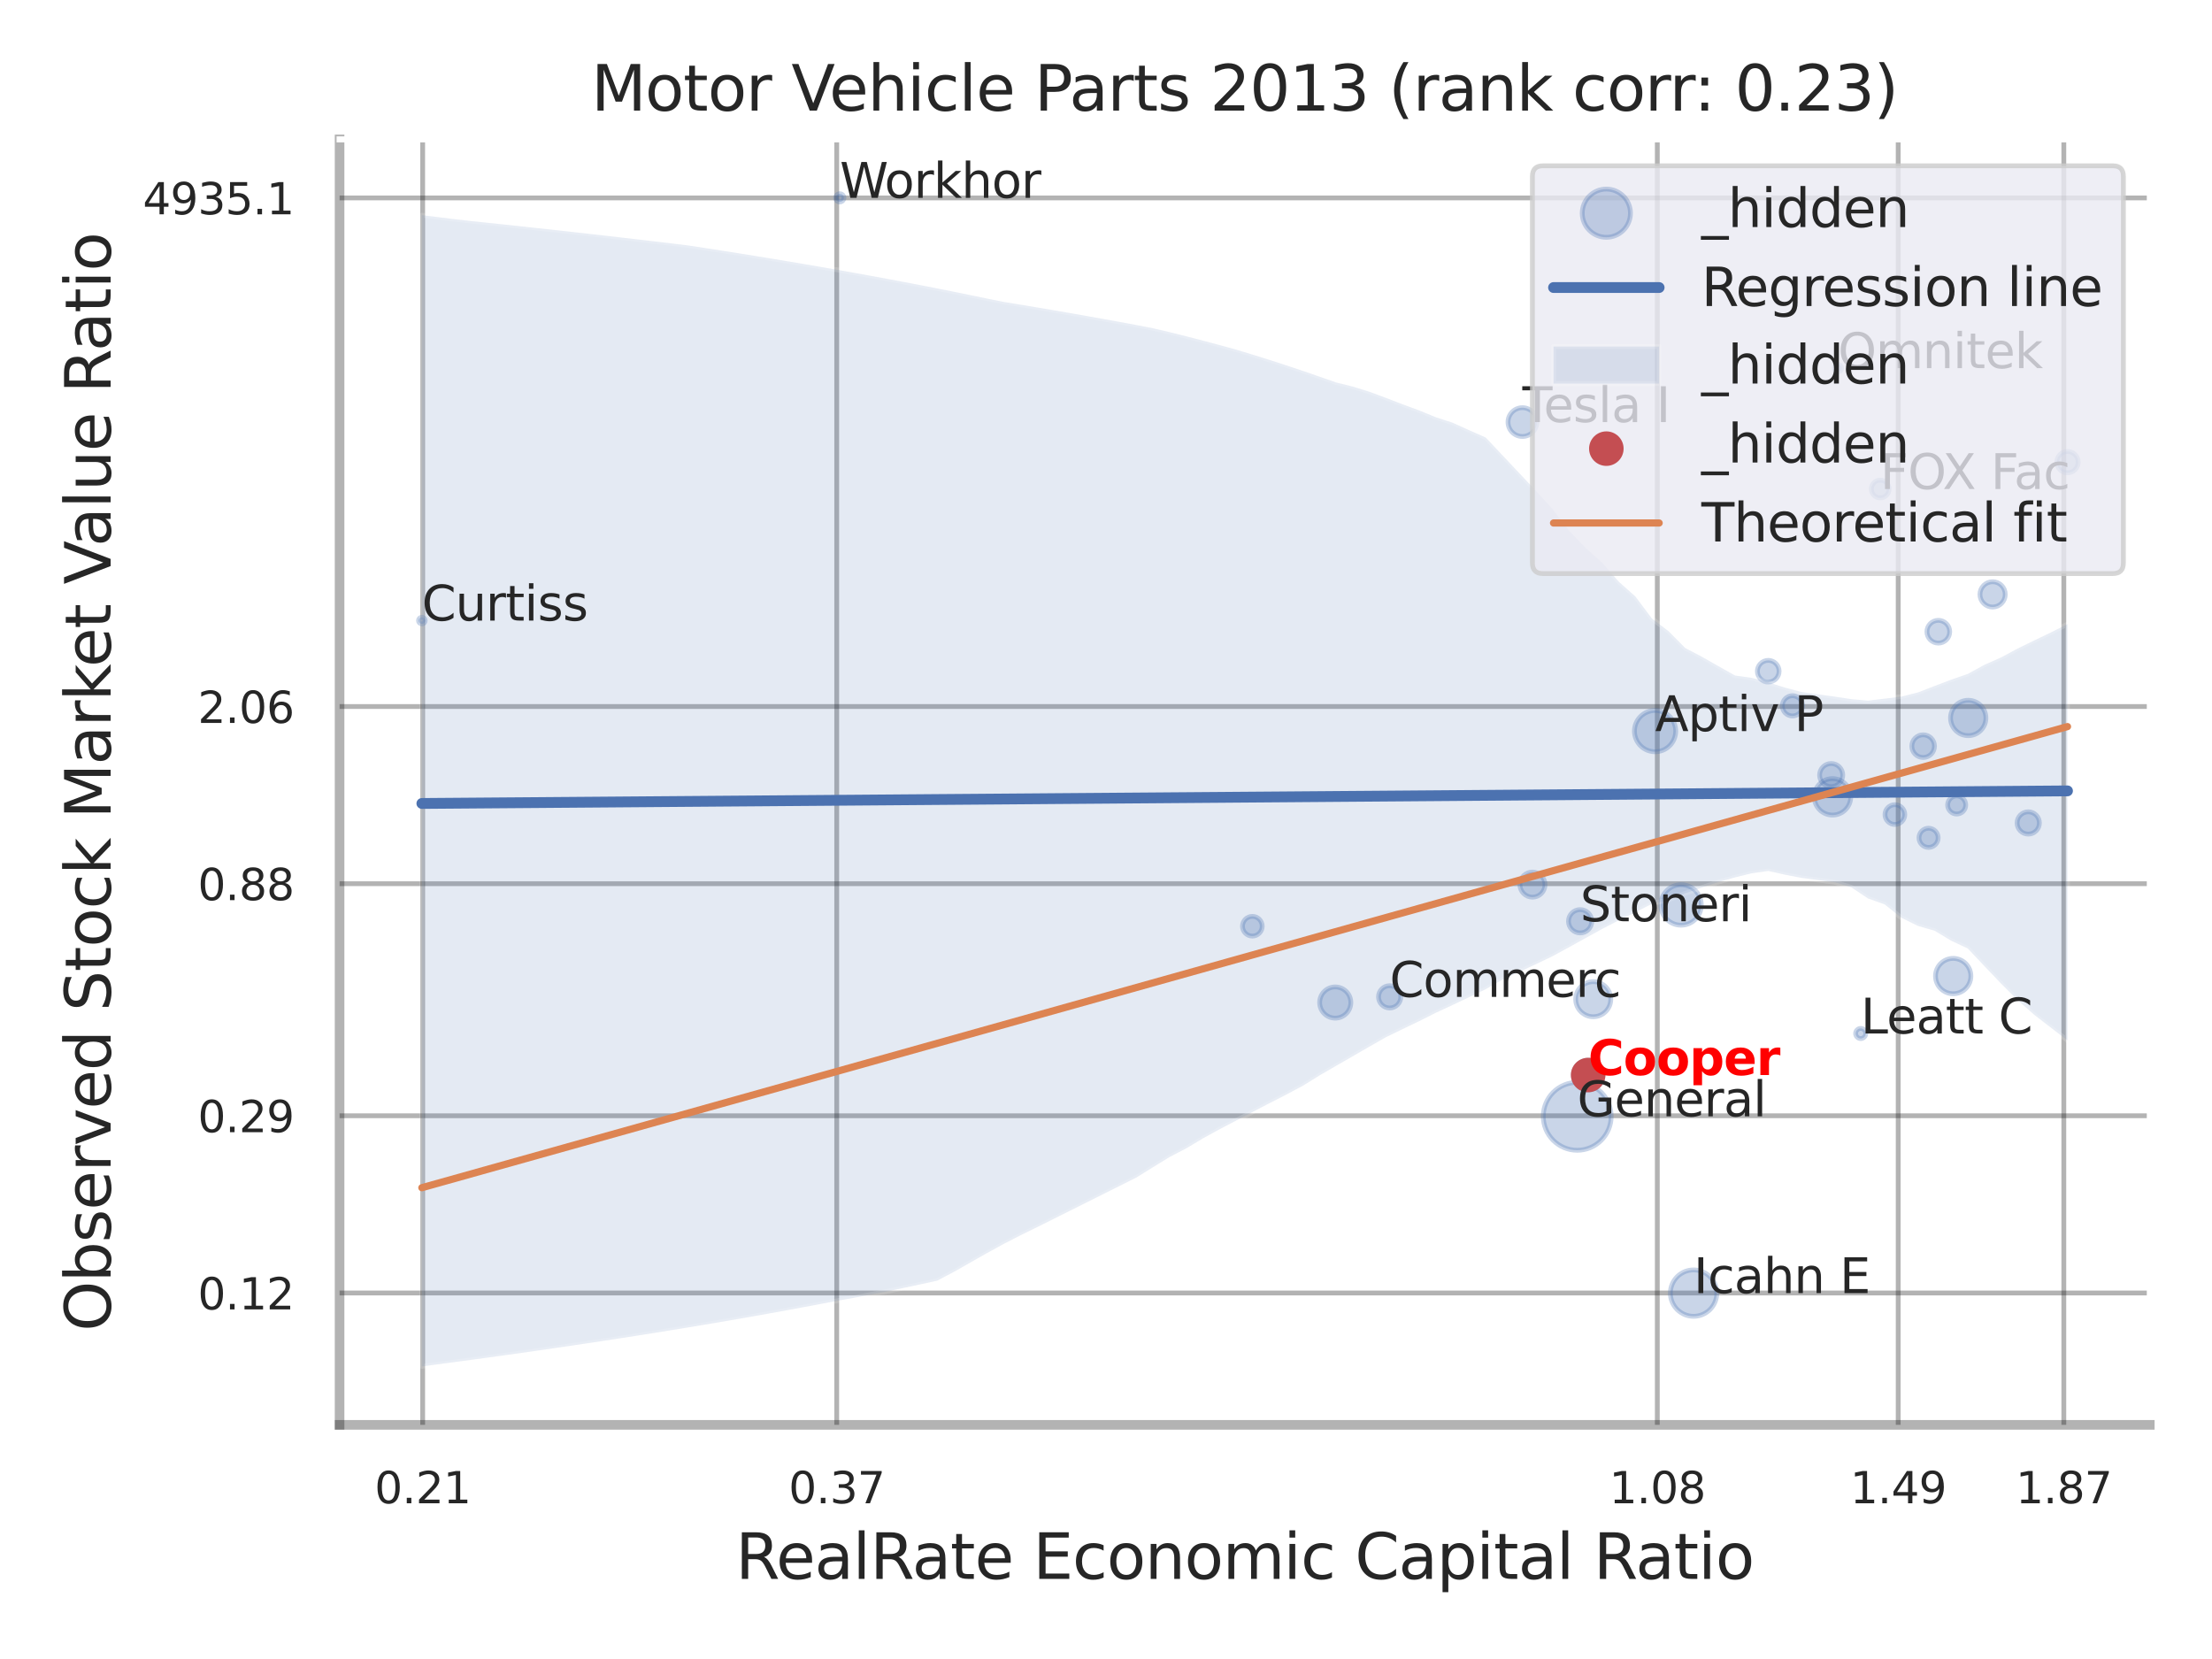 <?xml version="1.0" encoding="utf-8" standalone="no"?>
<!DOCTYPE svg PUBLIC "-//W3C//DTD SVG 1.1//EN"
  "http://www.w3.org/Graphics/SVG/1.1/DTD/svg11.dtd">
<svg xmlns:xlink="http://www.w3.org/1999/xlink" width="460.8pt" height="345.6pt" viewBox="0 0 460.8 345.6" xmlns="http://www.w3.org/2000/svg" version="1.1">
 <defs>
  <style type="text/css">*{stroke-linejoin: round; stroke-linecap: butt}</style>
 </defs>
 <g id="figure_1">
  <g id="patch_1">
   <path d="M 0 345.6 
L 460.8 345.6 
L 460.8 0 
L 0 0 
z
" style="fill: #ffffff"/>
  </g>
  <g id="axes_1">
   <g id="patch_2">
    <path d="M 70.74 296.82 
L 447.84 296.82 
L 447.84 29.04 
L 70.74 29.04 
z
" style="fill: #ffffff"/>
   </g>
   <g id="matplotlib.axis_1">
    <g id="xtick_1">
     <g id="line2d_1">
      <path d="M 88.049 296.82 
L 88.049 29.04 
" clip-path="url(#p221dca4c13)" style="fill: none; stroke: #000000; stroke-opacity: 0.3; stroke-linecap: round"/>
     </g>
     <g id="text_1">
      <!-- 0.21 -->
      <g style="fill: #262626" transform="translate(78.029 313.159) scale(0.09 -0.09)">
       <defs>
        <path id="DejaVuSans-30" d="M 2034 4250 
Q 1547 4250 1301 3770 
Q 1056 3291 1056 2328 
Q 1056 1369 1301 889 
Q 1547 409 2034 409 
Q 2525 409 2770 889 
Q 3016 1369 3016 2328 
Q 3016 3291 2770 3770 
Q 2525 4250 2034 4250 
z
M 2034 4750 
Q 2819 4750 3233 4129 
Q 3647 3509 3647 2328 
Q 3647 1150 3233 529 
Q 2819 -91 2034 -91 
Q 1250 -91 836 529 
Q 422 1150 422 2328 
Q 422 3509 836 4129 
Q 1250 4750 2034 4750 
z
" transform="scale(0.016)"/>
        <path id="DejaVuSans-2e" d="M 684 794 
L 1344 794 
L 1344 0 
L 684 0 
L 684 794 
z
" transform="scale(0.016)"/>
        <path id="DejaVuSans-32" d="M 1228 531 
L 3431 531 
L 3431 0 
L 469 0 
L 469 531 
Q 828 903 1448 1529 
Q 2069 2156 2228 2338 
Q 2531 2678 2651 2914 
Q 2772 3150 2772 3378 
Q 2772 3750 2511 3984 
Q 2250 4219 1831 4219 
Q 1534 4219 1204 4116 
Q 875 4013 500 3803 
L 500 4441 
Q 881 4594 1212 4672 
Q 1544 4750 1819 4750 
Q 2544 4750 2975 4387 
Q 3406 4025 3406 3419 
Q 3406 3131 3298 2873 
Q 3191 2616 2906 2266 
Q 2828 2175 2409 1742 
Q 1991 1309 1228 531 
z
" transform="scale(0.016)"/>
        <path id="DejaVuSans-31" d="M 794 531 
L 1825 531 
L 1825 4091 
L 703 3866 
L 703 4441 
L 1819 4666 
L 2450 4666 
L 2450 531 
L 3481 531 
L 3481 0 
L 794 0 
L 794 531 
z
" transform="scale(0.016)"/>
       </defs>
       <use xlink:href="#DejaVuSans-30"/>
       <use xlink:href="#DejaVuSans-2e" transform="translate(63.623 0)"/>
       <use xlink:href="#DejaVuSans-32" transform="translate(95.41 0)"/>
       <use xlink:href="#DejaVuSans-31" transform="translate(159.033 0)"/>
      </g>
     </g>
    </g>
    <g id="xtick_2">
     <g id="line2d_2">
      <path d="M 174.304 296.82 
L 174.304 29.04 
" clip-path="url(#p221dca4c13)" style="fill: none; stroke: #000000; stroke-opacity: 0.3; stroke-linecap: round"/>
     </g>
     <g id="text_2">
      <!-- 0.37 -->
      <g style="fill: #262626" transform="translate(164.284 313.159) scale(0.09 -0.09)">
       <defs>
        <path id="DejaVuSans-33" d="M 2597 2516 
Q 3050 2419 3304 2112 
Q 3559 1806 3559 1356 
Q 3559 666 3084 287 
Q 2609 -91 1734 -91 
Q 1441 -91 1130 -33 
Q 819 25 488 141 
L 488 750 
Q 750 597 1062 519 
Q 1375 441 1716 441 
Q 2309 441 2620 675 
Q 2931 909 2931 1356 
Q 2931 1769 2642 2001 
Q 2353 2234 1838 2234 
L 1294 2234 
L 1294 2753 
L 1863 2753 
Q 2328 2753 2575 2939 
Q 2822 3125 2822 3475 
Q 2822 3834 2567 4026 
Q 2313 4219 1838 4219 
Q 1578 4219 1281 4162 
Q 984 4106 628 3988 
L 628 4550 
Q 988 4650 1302 4700 
Q 1616 4750 1894 4750 
Q 2613 4750 3031 4423 
Q 3450 4097 3450 3541 
Q 3450 3153 3228 2886 
Q 3006 2619 2597 2516 
z
" transform="scale(0.016)"/>
        <path id="DejaVuSans-37" d="M 525 4666 
L 3525 4666 
L 3525 4397 
L 1831 0 
L 1172 0 
L 2766 4134 
L 525 4134 
L 525 4666 
z
" transform="scale(0.016)"/>
       </defs>
       <use xlink:href="#DejaVuSans-30"/>
       <use xlink:href="#DejaVuSans-2e" transform="translate(63.623 0)"/>
       <use xlink:href="#DejaVuSans-33" transform="translate(95.41 0)"/>
       <use xlink:href="#DejaVuSans-37" transform="translate(159.033 0)"/>
      </g>
     </g>
    </g>
    <g id="xtick_3">
     <g id="line2d_3">
      <path d="M 345.245 296.82 
L 345.245 29.04 
" clip-path="url(#p221dca4c13)" style="fill: none; stroke: #000000; stroke-opacity: 0.3; stroke-linecap: round"/>
     </g>
     <g id="text_3">
      <!-- 1.08 -->
      <g style="fill: #262626" transform="translate(335.226 313.159) scale(0.09 -0.09)">
       <defs>
        <path id="DejaVuSans-38" d="M 2034 2216 
Q 1584 2216 1326 1975 
Q 1069 1734 1069 1313 
Q 1069 891 1326 650 
Q 1584 409 2034 409 
Q 2484 409 2743 651 
Q 3003 894 3003 1313 
Q 3003 1734 2745 1975 
Q 2488 2216 2034 2216 
z
M 1403 2484 
Q 997 2584 770 2862 
Q 544 3141 544 3541 
Q 544 4100 942 4425 
Q 1341 4750 2034 4750 
Q 2731 4750 3128 4425 
Q 3525 4100 3525 3541 
Q 3525 3141 3298 2862 
Q 3072 2584 2669 2484 
Q 3125 2378 3379 2068 
Q 3634 1759 3634 1313 
Q 3634 634 3220 271 
Q 2806 -91 2034 -91 
Q 1263 -91 848 271 
Q 434 634 434 1313 
Q 434 1759 690 2068 
Q 947 2378 1403 2484 
z
M 1172 3481 
Q 1172 3119 1398 2916 
Q 1625 2713 2034 2713 
Q 2441 2713 2670 2916 
Q 2900 3119 2900 3481 
Q 2900 3844 2670 4047 
Q 2441 4250 2034 4250 
Q 1625 4250 1398 4047 
Q 1172 3844 1172 3481 
z
" transform="scale(0.016)"/>
       </defs>
       <use xlink:href="#DejaVuSans-31"/>
       <use xlink:href="#DejaVuSans-2e" transform="translate(63.623 0)"/>
       <use xlink:href="#DejaVuSans-30" transform="translate(95.41 0)"/>
       <use xlink:href="#DejaVuSans-38" transform="translate(159.033 0)"/>
      </g>
     </g>
    </g>
    <g id="xtick_4">
     <g id="line2d_4">
      <path d="M 395.43 296.82 
L 395.43 29.04 
" clip-path="url(#p221dca4c13)" style="fill: none; stroke: #000000; stroke-opacity: 0.3; stroke-linecap: round"/>
     </g>
     <g id="text_4">
      <!-- 1.49 -->
      <g style="fill: #262626" transform="translate(385.411 313.159) scale(0.09 -0.09)">
       <defs>
        <path id="DejaVuSans-34" d="M 2419 4116 
L 825 1625 
L 2419 1625 
L 2419 4116 
z
M 2253 4666 
L 3047 4666 
L 3047 1625 
L 3713 1625 
L 3713 1100 
L 3047 1100 
L 3047 0 
L 2419 0 
L 2419 1100 
L 313 1100 
L 313 1709 
L 2253 4666 
z
" transform="scale(0.016)"/>
        <path id="DejaVuSans-39" d="M 703 97 
L 703 672 
Q 941 559 1184 500 
Q 1428 441 1663 441 
Q 2288 441 2617 861 
Q 2947 1281 2994 2138 
Q 2813 1869 2534 1725 
Q 2256 1581 1919 1581 
Q 1219 1581 811 2004 
Q 403 2428 403 3163 
Q 403 3881 828 4315 
Q 1253 4750 1959 4750 
Q 2769 4750 3195 4129 
Q 3622 3509 3622 2328 
Q 3622 1225 3098 567 
Q 2575 -91 1691 -91 
Q 1453 -91 1209 -44 
Q 966 3 703 97 
z
M 1959 2075 
Q 2384 2075 2632 2365 
Q 2881 2656 2881 3163 
Q 2881 3666 2632 3958 
Q 2384 4250 1959 4250 
Q 1534 4250 1286 3958 
Q 1038 3666 1038 3163 
Q 1038 2656 1286 2365 
Q 1534 2075 1959 2075 
z
" transform="scale(0.016)"/>
       </defs>
       <use xlink:href="#DejaVuSans-31"/>
       <use xlink:href="#DejaVuSans-2e" transform="translate(63.623 0)"/>
       <use xlink:href="#DejaVuSans-34" transform="translate(95.41 0)"/>
       <use xlink:href="#DejaVuSans-39" transform="translate(159.033 0)"/>
      </g>
     </g>
    </g>
    <g id="xtick_5">
     <g id="line2d_5">
      <path d="M 429.932 296.82 
L 429.932 29.04 
" clip-path="url(#p221dca4c13)" style="fill: none; stroke: #000000; stroke-opacity: 0.3; stroke-linecap: round"/>
     </g>
     <g id="text_5">
      <!-- 1.87 -->
      <g style="fill: #262626" transform="translate(419.913 313.159) scale(0.09 -0.09)">
       <use xlink:href="#DejaVuSans-31"/>
       <use xlink:href="#DejaVuSans-2e" transform="translate(63.623 0)"/>
       <use xlink:href="#DejaVuSans-38" transform="translate(95.41 0)"/>
       <use xlink:href="#DejaVuSans-37" transform="translate(159.033 0)"/>
      </g>
     </g>
    </g>
    <g id="xtick_6"/>
    <g id="xtick_7"/>
    <g id="xtick_8"/>
    <g id="text_6">
     <!-- RealRate Economic Capital Ratio -->
     <g style="fill: #262626" transform="translate(153.236 328.908) scale(0.13 -0.13)">
      <defs>
       <path id="DejaVuSans-52" d="M 2841 2188 
Q 3044 2119 3236 1894 
Q 3428 1669 3622 1275 
L 4263 0 
L 3584 0 
L 2988 1197 
Q 2756 1666 2539 1819 
Q 2322 1972 1947 1972 
L 1259 1972 
L 1259 0 
L 628 0 
L 628 4666 
L 2053 4666 
Q 2853 4666 3247 4331 
Q 3641 3997 3641 3322 
Q 3641 2881 3436 2590 
Q 3231 2300 2841 2188 
z
M 1259 4147 
L 1259 2491 
L 2053 2491 
Q 2509 2491 2742 2702 
Q 2975 2913 2975 3322 
Q 2975 3731 2742 3939 
Q 2509 4147 2053 4147 
L 1259 4147 
z
" transform="scale(0.016)"/>
       <path id="DejaVuSans-65" d="M 3597 1894 
L 3597 1613 
L 953 1613 
Q 991 1019 1311 708 
Q 1631 397 2203 397 
Q 2534 397 2845 478 
Q 3156 559 3463 722 
L 3463 178 
Q 3153 47 2828 -22 
Q 2503 -91 2169 -91 
Q 1331 -91 842 396 
Q 353 884 353 1716 
Q 353 2575 817 3079 
Q 1281 3584 2069 3584 
Q 2775 3584 3186 3129 
Q 3597 2675 3597 1894 
z
M 3022 2063 
Q 3016 2534 2758 2815 
Q 2500 3097 2075 3097 
Q 1594 3097 1305 2825 
Q 1016 2553 972 2059 
L 3022 2063 
z
" transform="scale(0.016)"/>
       <path id="DejaVuSans-61" d="M 2194 1759 
Q 1497 1759 1228 1600 
Q 959 1441 959 1056 
Q 959 750 1161 570 
Q 1363 391 1709 391 
Q 2188 391 2477 730 
Q 2766 1069 2766 1631 
L 2766 1759 
L 2194 1759 
z
M 3341 1997 
L 3341 0 
L 2766 0 
L 2766 531 
Q 2569 213 2275 61 
Q 1981 -91 1556 -91 
Q 1019 -91 701 211 
Q 384 513 384 1019 
Q 384 1609 779 1909 
Q 1175 2209 1959 2209 
L 2766 2209 
L 2766 2266 
Q 2766 2663 2505 2880 
Q 2244 3097 1772 3097 
Q 1472 3097 1187 3025 
Q 903 2953 641 2809 
L 641 3341 
Q 956 3463 1253 3523 
Q 1550 3584 1831 3584 
Q 2591 3584 2966 3190 
Q 3341 2797 3341 1997 
z
" transform="scale(0.016)"/>
       <path id="DejaVuSans-6c" d="M 603 4863 
L 1178 4863 
L 1178 0 
L 603 0 
L 603 4863 
z
" transform="scale(0.016)"/>
       <path id="DejaVuSans-74" d="M 1172 4494 
L 1172 3500 
L 2356 3500 
L 2356 3053 
L 1172 3053 
L 1172 1153 
Q 1172 725 1289 603 
Q 1406 481 1766 481 
L 2356 481 
L 2356 0 
L 1766 0 
Q 1100 0 847 248 
Q 594 497 594 1153 
L 594 3053 
L 172 3053 
L 172 3500 
L 594 3500 
L 594 4494 
L 1172 4494 
z
" transform="scale(0.016)"/>
       <path id="DejaVuSans-20" transform="scale(0.016)"/>
       <path id="DejaVuSans-45" d="M 628 4666 
L 3578 4666 
L 3578 4134 
L 1259 4134 
L 1259 2753 
L 3481 2753 
L 3481 2222 
L 1259 2222 
L 1259 531 
L 3634 531 
L 3634 0 
L 628 0 
L 628 4666 
z
" transform="scale(0.016)"/>
       <path id="DejaVuSans-63" d="M 3122 3366 
L 3122 2828 
Q 2878 2963 2633 3030 
Q 2388 3097 2138 3097 
Q 1578 3097 1268 2742 
Q 959 2388 959 1747 
Q 959 1106 1268 751 
Q 1578 397 2138 397 
Q 2388 397 2633 464 
Q 2878 531 3122 666 
L 3122 134 
Q 2881 22 2623 -34 
Q 2366 -91 2075 -91 
Q 1284 -91 818 406 
Q 353 903 353 1747 
Q 353 2603 823 3093 
Q 1294 3584 2113 3584 
Q 2378 3584 2631 3529 
Q 2884 3475 3122 3366 
z
" transform="scale(0.016)"/>
       <path id="DejaVuSans-6f" d="M 1959 3097 
Q 1497 3097 1228 2736 
Q 959 2375 959 1747 
Q 959 1119 1226 758 
Q 1494 397 1959 397 
Q 2419 397 2687 759 
Q 2956 1122 2956 1747 
Q 2956 2369 2687 2733 
Q 2419 3097 1959 3097 
z
M 1959 3584 
Q 2709 3584 3137 3096 
Q 3566 2609 3566 1747 
Q 3566 888 3137 398 
Q 2709 -91 1959 -91 
Q 1206 -91 779 398 
Q 353 888 353 1747 
Q 353 2609 779 3096 
Q 1206 3584 1959 3584 
z
" transform="scale(0.016)"/>
       <path id="DejaVuSans-6e" d="M 3513 2113 
L 3513 0 
L 2938 0 
L 2938 2094 
Q 2938 2591 2744 2837 
Q 2550 3084 2163 3084 
Q 1697 3084 1428 2787 
Q 1159 2491 1159 1978 
L 1159 0 
L 581 0 
L 581 3500 
L 1159 3500 
L 1159 2956 
Q 1366 3272 1645 3428 
Q 1925 3584 2291 3584 
Q 2894 3584 3203 3211 
Q 3513 2838 3513 2113 
z
" transform="scale(0.016)"/>
       <path id="DejaVuSans-6d" d="M 3328 2828 
Q 3544 3216 3844 3400 
Q 4144 3584 4550 3584 
Q 5097 3584 5394 3201 
Q 5691 2819 5691 2113 
L 5691 0 
L 5113 0 
L 5113 2094 
Q 5113 2597 4934 2840 
Q 4756 3084 4391 3084 
Q 3944 3084 3684 2787 
Q 3425 2491 3425 1978 
L 3425 0 
L 2847 0 
L 2847 2094 
Q 2847 2600 2669 2842 
Q 2491 3084 2119 3084 
Q 1678 3084 1418 2786 
Q 1159 2488 1159 1978 
L 1159 0 
L 581 0 
L 581 3500 
L 1159 3500 
L 1159 2956 
Q 1356 3278 1631 3431 
Q 1906 3584 2284 3584 
Q 2666 3584 2933 3390 
Q 3200 3197 3328 2828 
z
" transform="scale(0.016)"/>
       <path id="DejaVuSans-69" d="M 603 3500 
L 1178 3500 
L 1178 0 
L 603 0 
L 603 3500 
z
M 603 4863 
L 1178 4863 
L 1178 4134 
L 603 4134 
L 603 4863 
z
" transform="scale(0.016)"/>
       <path id="DejaVuSans-43" d="M 4122 4306 
L 4122 3641 
Q 3803 3938 3442 4084 
Q 3081 4231 2675 4231 
Q 1875 4231 1450 3742 
Q 1025 3253 1025 2328 
Q 1025 1406 1450 917 
Q 1875 428 2675 428 
Q 3081 428 3442 575 
Q 3803 722 4122 1019 
L 4122 359 
Q 3791 134 3420 21 
Q 3050 -91 2638 -91 
Q 1578 -91 968 557 
Q 359 1206 359 2328 
Q 359 3453 968 4101 
Q 1578 4750 2638 4750 
Q 3056 4750 3426 4639 
Q 3797 4528 4122 4306 
z
" transform="scale(0.016)"/>
       <path id="DejaVuSans-70" d="M 1159 525 
L 1159 -1331 
L 581 -1331 
L 581 3500 
L 1159 3500 
L 1159 2969 
Q 1341 3281 1617 3432 
Q 1894 3584 2278 3584 
Q 2916 3584 3314 3078 
Q 3713 2572 3713 1747 
Q 3713 922 3314 415 
Q 2916 -91 2278 -91 
Q 1894 -91 1617 61 
Q 1341 213 1159 525 
z
M 3116 1747 
Q 3116 2381 2855 2742 
Q 2594 3103 2138 3103 
Q 1681 3103 1420 2742 
Q 1159 2381 1159 1747 
Q 1159 1113 1420 752 
Q 1681 391 2138 391 
Q 2594 391 2855 752 
Q 3116 1113 3116 1747 
z
" transform="scale(0.016)"/>
      </defs>
      <use xlink:href="#DejaVuSans-52"/>
      <use xlink:href="#DejaVuSans-65" transform="translate(64.982 0)"/>
      <use xlink:href="#DejaVuSans-61" transform="translate(126.506 0)"/>
      <use xlink:href="#DejaVuSans-6c" transform="translate(187.785 0)"/>
      <use xlink:href="#DejaVuSans-52" transform="translate(215.568 0)"/>
      <use xlink:href="#DejaVuSans-61" transform="translate(282.801 0)"/>
      <use xlink:href="#DejaVuSans-74" transform="translate(344.08 0)"/>
      <use xlink:href="#DejaVuSans-65" transform="translate(383.289 0)"/>
      <use xlink:href="#DejaVuSans-20" transform="translate(444.812 0)"/>
      <use xlink:href="#DejaVuSans-45" transform="translate(476.6 0)"/>
      <use xlink:href="#DejaVuSans-63" transform="translate(539.783 0)"/>
      <use xlink:href="#DejaVuSans-6f" transform="translate(594.764 0)"/>
      <use xlink:href="#DejaVuSans-6e" transform="translate(655.945 0)"/>
      <use xlink:href="#DejaVuSans-6f" transform="translate(719.324 0)"/>
      <use xlink:href="#DejaVuSans-6d" transform="translate(780.506 0)"/>
      <use xlink:href="#DejaVuSans-69" transform="translate(877.918 0)"/>
      <use xlink:href="#DejaVuSans-63" transform="translate(905.701 0)"/>
      <use xlink:href="#DejaVuSans-20" transform="translate(960.682 0)"/>
      <use xlink:href="#DejaVuSans-43" transform="translate(992.469 0)"/>
      <use xlink:href="#DejaVuSans-61" transform="translate(1062.293 0)"/>
      <use xlink:href="#DejaVuSans-70" transform="translate(1123.572 0)"/>
      <use xlink:href="#DejaVuSans-69" transform="translate(1187.049 0)"/>
      <use xlink:href="#DejaVuSans-74" transform="translate(1214.832 0)"/>
      <use xlink:href="#DejaVuSans-61" transform="translate(1254.041 0)"/>
      <use xlink:href="#DejaVuSans-6c" transform="translate(1315.32 0)"/>
      <use xlink:href="#DejaVuSans-20" transform="translate(1343.104 0)"/>
      <use xlink:href="#DejaVuSans-52" transform="translate(1374.891 0)"/>
      <use xlink:href="#DejaVuSans-61" transform="translate(1442.123 0)"/>
      <use xlink:href="#DejaVuSans-74" transform="translate(1503.402 0)"/>
      <use xlink:href="#DejaVuSans-69" transform="translate(1542.611 0)"/>
      <use xlink:href="#DejaVuSans-6f" transform="translate(1570.395 0)"/>
     </g>
    </g>
   </g>
   <g id="matplotlib.axis_2">
    <g id="ytick_1">
     <g id="line2d_6">
      <path d="M 70.74 269.354 
L 447.84 269.354 
" clip-path="url(#p221dca4c13)" style="fill: none; stroke: #000000; stroke-opacity: 0.3; stroke-linecap: round"/>
     </g>
     <g id="text_7">
      <!-- 0.12 -->
      <g style="fill: #262626" transform="translate(41.201 272.773) scale(0.09 -0.09)">
       <use xlink:href="#DejaVuSans-30"/>
       <use xlink:href="#DejaVuSans-2e" transform="translate(63.623 0)"/>
       <use xlink:href="#DejaVuSans-31" transform="translate(95.41 0)"/>
       <use xlink:href="#DejaVuSans-32" transform="translate(159.033 0)"/>
      </g>
     </g>
    </g>
    <g id="ytick_2">
     <g id="line2d_7">
      <path d="M 70.74 232.434 
L 447.84 232.434 
" clip-path="url(#p221dca4c13)" style="fill: none; stroke: #000000; stroke-opacity: 0.3; stroke-linecap: round"/>
     </g>
     <g id="text_8">
      <!-- 0.29 -->
      <g style="fill: #262626" transform="translate(41.201 235.853) scale(0.09 -0.09)">
       <use xlink:href="#DejaVuSans-30"/>
       <use xlink:href="#DejaVuSans-2e" transform="translate(63.623 0)"/>
       <use xlink:href="#DejaVuSans-32" transform="translate(95.41 0)"/>
       <use xlink:href="#DejaVuSans-39" transform="translate(159.033 0)"/>
      </g>
     </g>
    </g>
    <g id="ytick_3">
     <g id="line2d_8">
      <path d="M 70.74 184.095 
L 447.84 184.095 
" clip-path="url(#p221dca4c13)" style="fill: none; stroke: #000000; stroke-opacity: 0.3; stroke-linecap: round"/>
     </g>
     <g id="text_9">
      <!-- 0.88 -->
      <g style="fill: #262626" transform="translate(41.201 187.515) scale(0.09 -0.09)">
       <use xlink:href="#DejaVuSans-30"/>
       <use xlink:href="#DejaVuSans-2e" transform="translate(63.623 0)"/>
       <use xlink:href="#DejaVuSans-38" transform="translate(95.41 0)"/>
       <use xlink:href="#DejaVuSans-38" transform="translate(159.033 0)"/>
      </g>
     </g>
    </g>
    <g id="ytick_4">
     <g id="line2d_9">
      <path d="M 70.74 147.182 
L 447.84 147.182 
" clip-path="url(#p221dca4c13)" style="fill: none; stroke: #000000; stroke-opacity: 0.3; stroke-linecap: round"/>
     </g>
     <g id="text_10">
      <!-- 2.06 -->
      <g style="fill: #262626" transform="translate(41.201 150.602) scale(0.09 -0.09)">
       <defs>
        <path id="DejaVuSans-36" d="M 2113 2584 
Q 1688 2584 1439 2293 
Q 1191 2003 1191 1497 
Q 1191 994 1439 701 
Q 1688 409 2113 409 
Q 2538 409 2786 701 
Q 3034 994 3034 1497 
Q 3034 2003 2786 2293 
Q 2538 2584 2113 2584 
z
M 3366 4563 
L 3366 3988 
Q 3128 4100 2886 4159 
Q 2644 4219 2406 4219 
Q 1781 4219 1451 3797 
Q 1122 3375 1075 2522 
Q 1259 2794 1537 2939 
Q 1816 3084 2150 3084 
Q 2853 3084 3261 2657 
Q 3669 2231 3669 1497 
Q 3669 778 3244 343 
Q 2819 -91 2113 -91 
Q 1303 -91 875 529 
Q 447 1150 447 2328 
Q 447 3434 972 4092 
Q 1497 4750 2381 4750 
Q 2619 4750 2861 4703 
Q 3103 4656 3366 4563 
z
" transform="scale(0.016)"/>
       </defs>
       <use xlink:href="#DejaVuSans-32"/>
       <use xlink:href="#DejaVuSans-2e" transform="translate(63.623 0)"/>
       <use xlink:href="#DejaVuSans-30" transform="translate(95.41 0)"/>
       <use xlink:href="#DejaVuSans-36" transform="translate(159.033 0)"/>
      </g>
     </g>
    </g>
    <g id="ytick_5">
     <g id="line2d_10">
      <path d="M 70.74 41.229 
L 447.84 41.229 
" clip-path="url(#p221dca4c13)" style="fill: none; stroke: #000000; stroke-opacity: 0.3; stroke-linecap: round"/>
     </g>
     <g id="text_11">
      <!-- 4935.1 -->
      <g style="fill: #262626" transform="translate(29.748 44.648) scale(0.09 -0.09)">
       <defs>
        <path id="DejaVuSans-35" d="M 691 4666 
L 3169 4666 
L 3169 4134 
L 1269 4134 
L 1269 2991 
Q 1406 3038 1543 3061 
Q 1681 3084 1819 3084 
Q 2600 3084 3056 2656 
Q 3513 2228 3513 1497 
Q 3513 744 3044 326 
Q 2575 -91 1722 -91 
Q 1428 -91 1123 -41 
Q 819 9 494 109 
L 494 744 
Q 775 591 1075 516 
Q 1375 441 1709 441 
Q 2250 441 2565 725 
Q 2881 1009 2881 1497 
Q 2881 1984 2565 2268 
Q 2250 2553 1709 2553 
Q 1456 2553 1204 2497 
Q 953 2441 691 2322 
L 691 4666 
z
" transform="scale(0.016)"/>
       </defs>
       <use xlink:href="#DejaVuSans-34"/>
       <use xlink:href="#DejaVuSans-39" transform="translate(63.623 0)"/>
       <use xlink:href="#DejaVuSans-33" transform="translate(127.246 0)"/>
       <use xlink:href="#DejaVuSans-35" transform="translate(190.869 0)"/>
       <use xlink:href="#DejaVuSans-2e" transform="translate(254.492 0)"/>
       <use xlink:href="#DejaVuSans-31" transform="translate(286.279 0)"/>
      </g>
     </g>
    </g>
    <g id="ytick_6"/>
    <g id="ytick_7"/>
    <g id="ytick_8"/>
    <g id="ytick_9"/>
    <g id="text_12">
     <!-- Observed Stock Market Value Ratio -->
     <g style="fill: #262626" transform="translate(23.045 277.332) rotate(-90) scale(0.13 -0.13)">
      <defs>
       <path id="DejaVuSans-4f" d="M 2522 4238 
Q 1834 4238 1429 3725 
Q 1025 3213 1025 2328 
Q 1025 1447 1429 934 
Q 1834 422 2522 422 
Q 3209 422 3611 934 
Q 4013 1447 4013 2328 
Q 4013 3213 3611 3725 
Q 3209 4238 2522 4238 
z
M 2522 4750 
Q 3503 4750 4090 4092 
Q 4678 3434 4678 2328 
Q 4678 1225 4090 567 
Q 3503 -91 2522 -91 
Q 1538 -91 948 565 
Q 359 1222 359 2328 
Q 359 3434 948 4092 
Q 1538 4750 2522 4750 
z
" transform="scale(0.016)"/>
       <path id="DejaVuSans-62" d="M 3116 1747 
Q 3116 2381 2855 2742 
Q 2594 3103 2138 3103 
Q 1681 3103 1420 2742 
Q 1159 2381 1159 1747 
Q 1159 1113 1420 752 
Q 1681 391 2138 391 
Q 2594 391 2855 752 
Q 3116 1113 3116 1747 
z
M 1159 2969 
Q 1341 3281 1617 3432 
Q 1894 3584 2278 3584 
Q 2916 3584 3314 3078 
Q 3713 2572 3713 1747 
Q 3713 922 3314 415 
Q 2916 -91 2278 -91 
Q 1894 -91 1617 61 
Q 1341 213 1159 525 
L 1159 0 
L 581 0 
L 581 4863 
L 1159 4863 
L 1159 2969 
z
" transform="scale(0.016)"/>
       <path id="DejaVuSans-73" d="M 2834 3397 
L 2834 2853 
Q 2591 2978 2328 3040 
Q 2066 3103 1784 3103 
Q 1356 3103 1142 2972 
Q 928 2841 928 2578 
Q 928 2378 1081 2264 
Q 1234 2150 1697 2047 
L 1894 2003 
Q 2506 1872 2764 1633 
Q 3022 1394 3022 966 
Q 3022 478 2636 193 
Q 2250 -91 1575 -91 
Q 1294 -91 989 -36 
Q 684 19 347 128 
L 347 722 
Q 666 556 975 473 
Q 1284 391 1588 391 
Q 1994 391 2212 530 
Q 2431 669 2431 922 
Q 2431 1156 2273 1281 
Q 2116 1406 1581 1522 
L 1381 1569 
Q 847 1681 609 1914 
Q 372 2147 372 2553 
Q 372 3047 722 3315 
Q 1072 3584 1716 3584 
Q 2034 3584 2315 3537 
Q 2597 3491 2834 3397 
z
" transform="scale(0.016)"/>
       <path id="DejaVuSans-72" d="M 2631 2963 
Q 2534 3019 2420 3045 
Q 2306 3072 2169 3072 
Q 1681 3072 1420 2755 
Q 1159 2438 1159 1844 
L 1159 0 
L 581 0 
L 581 3500 
L 1159 3500 
L 1159 2956 
Q 1341 3275 1631 3429 
Q 1922 3584 2338 3584 
Q 2397 3584 2469 3576 
Q 2541 3569 2628 3553 
L 2631 2963 
z
" transform="scale(0.016)"/>
       <path id="DejaVuSans-76" d="M 191 3500 
L 800 3500 
L 1894 563 
L 2988 3500 
L 3597 3500 
L 2284 0 
L 1503 0 
L 191 3500 
z
" transform="scale(0.016)"/>
       <path id="DejaVuSans-64" d="M 2906 2969 
L 2906 4863 
L 3481 4863 
L 3481 0 
L 2906 0 
L 2906 525 
Q 2725 213 2448 61 
Q 2172 -91 1784 -91 
Q 1150 -91 751 415 
Q 353 922 353 1747 
Q 353 2572 751 3078 
Q 1150 3584 1784 3584 
Q 2172 3584 2448 3432 
Q 2725 3281 2906 2969 
z
M 947 1747 
Q 947 1113 1208 752 
Q 1469 391 1925 391 
Q 2381 391 2643 752 
Q 2906 1113 2906 1747 
Q 2906 2381 2643 2742 
Q 2381 3103 1925 3103 
Q 1469 3103 1208 2742 
Q 947 2381 947 1747 
z
" transform="scale(0.016)"/>
       <path id="DejaVuSans-53" d="M 3425 4513 
L 3425 3897 
Q 3066 4069 2747 4153 
Q 2428 4238 2131 4238 
Q 1616 4238 1336 4038 
Q 1056 3838 1056 3469 
Q 1056 3159 1242 3001 
Q 1428 2844 1947 2747 
L 2328 2669 
Q 3034 2534 3370 2195 
Q 3706 1856 3706 1288 
Q 3706 609 3251 259 
Q 2797 -91 1919 -91 
Q 1588 -91 1214 -16 
Q 841 59 441 206 
L 441 856 
Q 825 641 1194 531 
Q 1563 422 1919 422 
Q 2459 422 2753 634 
Q 3047 847 3047 1241 
Q 3047 1584 2836 1778 
Q 2625 1972 2144 2069 
L 1759 2144 
Q 1053 2284 737 2584 
Q 422 2884 422 3419 
Q 422 4038 858 4394 
Q 1294 4750 2059 4750 
Q 2388 4750 2728 4690 
Q 3069 4631 3425 4513 
z
" transform="scale(0.016)"/>
       <path id="DejaVuSans-6b" d="M 581 4863 
L 1159 4863 
L 1159 1991 
L 2875 3500 
L 3609 3500 
L 1753 1863 
L 3688 0 
L 2938 0 
L 1159 1709 
L 1159 0 
L 581 0 
L 581 4863 
z
" transform="scale(0.016)"/>
       <path id="DejaVuSans-4d" d="M 628 4666 
L 1569 4666 
L 2759 1491 
L 3956 4666 
L 4897 4666 
L 4897 0 
L 4281 0 
L 4281 4097 
L 3078 897 
L 2444 897 
L 1241 4097 
L 1241 0 
L 628 0 
L 628 4666 
z
" transform="scale(0.016)"/>
       <path id="DejaVuSans-56" d="M 1831 0 
L 50 4666 
L 709 4666 
L 2188 738 
L 3669 4666 
L 4325 4666 
L 2547 0 
L 1831 0 
z
" transform="scale(0.016)"/>
       <path id="DejaVuSans-75" d="M 544 1381 
L 544 3500 
L 1119 3500 
L 1119 1403 
Q 1119 906 1312 657 
Q 1506 409 1894 409 
Q 2359 409 2629 706 
Q 2900 1003 2900 1516 
L 2900 3500 
L 3475 3500 
L 3475 0 
L 2900 0 
L 2900 538 
Q 2691 219 2414 64 
Q 2138 -91 1772 -91 
Q 1169 -91 856 284 
Q 544 659 544 1381 
z
M 1991 3584 
L 1991 3584 
z
" transform="scale(0.016)"/>
      </defs>
      <use xlink:href="#DejaVuSans-4f"/>
      <use xlink:href="#DejaVuSans-62" transform="translate(78.711 0)"/>
      <use xlink:href="#DejaVuSans-73" transform="translate(142.188 0)"/>
      <use xlink:href="#DejaVuSans-65" transform="translate(194.287 0)"/>
      <use xlink:href="#DejaVuSans-72" transform="translate(255.811 0)"/>
      <use xlink:href="#DejaVuSans-76" transform="translate(296.924 0)"/>
      <use xlink:href="#DejaVuSans-65" transform="translate(356.104 0)"/>
      <use xlink:href="#DejaVuSans-64" transform="translate(417.627 0)"/>
      <use xlink:href="#DejaVuSans-20" transform="translate(481.104 0)"/>
      <use xlink:href="#DejaVuSans-53" transform="translate(512.891 0)"/>
      <use xlink:href="#DejaVuSans-74" transform="translate(576.367 0)"/>
      <use xlink:href="#DejaVuSans-6f" transform="translate(615.576 0)"/>
      <use xlink:href="#DejaVuSans-63" transform="translate(676.758 0)"/>
      <use xlink:href="#DejaVuSans-6b" transform="translate(731.738 0)"/>
      <use xlink:href="#DejaVuSans-20" transform="translate(789.648 0)"/>
      <use xlink:href="#DejaVuSans-4d" transform="translate(821.436 0)"/>
      <use xlink:href="#DejaVuSans-61" transform="translate(907.715 0)"/>
      <use xlink:href="#DejaVuSans-72" transform="translate(968.994 0)"/>
      <use xlink:href="#DejaVuSans-6b" transform="translate(1010.107 0)"/>
      <use xlink:href="#DejaVuSans-65" transform="translate(1064.393 0)"/>
      <use xlink:href="#DejaVuSans-74" transform="translate(1125.916 0)"/>
      <use xlink:href="#DejaVuSans-20" transform="translate(1165.125 0)"/>
      <use xlink:href="#DejaVuSans-56" transform="translate(1196.912 0)"/>
      <use xlink:href="#DejaVuSans-61" transform="translate(1257.57 0)"/>
      <use xlink:href="#DejaVuSans-6c" transform="translate(1318.85 0)"/>
      <use xlink:href="#DejaVuSans-75" transform="translate(1346.633 0)"/>
      <use xlink:href="#DejaVuSans-65" transform="translate(1410.012 0)"/>
      <use xlink:href="#DejaVuSans-20" transform="translate(1471.535 0)"/>
      <use xlink:href="#DejaVuSans-52" transform="translate(1503.322 0)"/>
      <use xlink:href="#DejaVuSans-61" transform="translate(1570.555 0)"/>
      <use xlink:href="#DejaVuSans-74" transform="translate(1631.834 0)"/>
      <use xlink:href="#DejaVuSans-69" transform="translate(1671.043 0)"/>
      <use xlink:href="#DejaVuSans-6f" transform="translate(1698.826 0)"/>
     </g>
    </g>
   </g>
   <g id="PathCollection_1">
    <path d="M 331.899 211.803 
C 332.868 211.803 333.798 211.418 334.483 210.733 
C 335.168 210.048 335.553 209.118 335.553 208.149 
C 335.553 207.181 335.168 206.251 334.483 205.566 
C 333.798 204.881 332.868 204.496 331.899 204.496 
C 330.931 204.496 330.001 204.881 329.316 205.566 
C 328.631 206.251 328.246 207.181 328.246 208.149 
C 328.246 209.118 328.631 210.048 329.316 210.733 
C 330.001 211.418 330.931 211.803 331.899 211.803 
z
" clip-path="url(#p221dca4c13)" style="fill: #4c72b0; fill-opacity: 0.3; stroke: #4c72b0; stroke-opacity: 0.3"/>
    <path d="M 319.24 186.894 
C 319.934 186.894 320.599 186.619 321.089 186.129 
C 321.579 185.639 321.854 184.974 321.854 184.28 
C 321.854 183.587 321.579 182.922 321.089 182.432 
C 320.599 181.942 319.934 181.666 319.24 181.666 
C 318.547 181.666 317.882 181.942 317.392 182.432 
C 316.902 182.922 316.626 183.587 316.626 184.28 
C 316.626 184.974 316.902 185.639 317.392 186.129 
C 317.882 186.619 318.547 186.894 319.24 186.894 
z
" clip-path="url(#p221dca4c13)" style="fill: #4c72b0; fill-opacity: 0.3; stroke: #4c72b0; stroke-opacity: 0.3"/>
    <path d="M 373.398 149.152 
C 373.957 149.152 374.494 148.93 374.889 148.535 
C 375.285 148.139 375.507 147.602 375.507 147.043 
C 375.507 146.484 375.285 145.947 374.889 145.551 
C 374.494 145.156 373.957 144.933 373.398 144.933 
C 372.838 144.933 372.302 145.156 371.906 145.551 
C 371.51 145.947 371.288 146.484 371.288 147.043 
C 371.288 147.602 371.51 148.139 371.906 148.535 
C 372.302 148.93 372.838 149.152 373.398 149.152 
z
" clip-path="url(#p221dca4c13)" style="fill: #4c72b0; fill-opacity: 0.3; stroke: #4c72b0; stroke-opacity: 0.3"/>
    <path d="M 381.468 163.878 
C 382.108 163.878 382.721 163.624 383.174 163.172 
C 383.626 162.719 383.88 162.106 383.88 161.466 
C 383.88 160.826 383.626 160.212 383.174 159.76 
C 382.721 159.308 382.108 159.053 381.468 159.053 
C 380.828 159.053 380.214 159.308 379.762 159.76 
C 379.31 160.212 379.055 160.826 379.055 161.466 
C 379.055 162.106 379.31 162.719 379.762 163.172 
C 380.214 163.624 380.828 163.878 381.468 163.878 
z
" clip-path="url(#p221dca4c13)" style="fill: #4c72b0; fill-opacity: 0.3; stroke: #4c72b0; stroke-opacity: 0.3"/>
    <path d="M 422.521 173.759 
C 423.136 173.759 423.727 173.514 424.163 173.078 
C 424.598 172.643 424.843 172.052 424.843 171.436 
C 424.843 170.82 424.598 170.23 424.163 169.794 
C 423.727 169.359 423.136 169.114 422.521 169.114 
C 421.905 169.114 421.314 169.359 420.878 169.794 
C 420.443 170.23 420.198 170.82 420.198 171.436 
C 420.198 172.052 420.443 172.643 420.878 173.078 
C 421.314 173.514 421.905 173.759 422.521 173.759 
z
" clip-path="url(#p221dca4c13)" style="fill: #4c72b0; fill-opacity: 0.3; stroke: #4c72b0; stroke-opacity: 0.3"/>
    <path d="M 400.627 157.799 
C 401.254 157.799 401.855 157.55 402.298 157.107 
C 402.74 156.664 402.989 156.063 402.989 155.437 
C 402.989 154.81 402.74 154.21 402.298 153.767 
C 401.855 153.324 401.254 153.075 400.627 153.075 
C 400.001 153.075 399.4 153.324 398.957 153.767 
C 398.514 154.21 398.266 154.81 398.266 155.437 
C 398.266 156.063 398.514 156.664 398.957 157.107 
C 399.4 157.55 400.001 157.799 400.627 157.799 
z
" clip-path="url(#p221dca4c13)" style="fill: #4c72b0; fill-opacity: 0.3; stroke: #4c72b0; stroke-opacity: 0.3"/>
    <path d="M 415.096 126.459 
C 415.796 126.459 416.466 126.182 416.961 125.687 
C 417.455 125.193 417.733 124.522 417.733 123.823 
C 417.733 123.124 417.455 122.453 416.961 121.958 
C 416.466 121.464 415.796 121.186 415.096 121.186 
C 414.397 121.186 413.726 121.464 413.232 121.958 
C 412.738 122.453 412.46 123.124 412.46 123.823 
C 412.46 124.522 412.738 125.193 413.232 125.687 
C 413.726 126.182 414.397 126.459 415.096 126.459 
z
" clip-path="url(#p221dca4c13)" style="fill: #4c72b0; fill-opacity: 0.3; stroke: #4c72b0; stroke-opacity: 0.3"/>
    <path d="M 394.74 171.748 
C 395.286 171.748 395.81 171.531 396.196 171.145 
C 396.582 170.759 396.799 170.235 396.799 169.689 
C 396.799 169.143 396.582 168.619 396.196 168.233 
C 395.81 167.847 395.286 167.63 394.74 167.63 
C 394.194 167.63 393.67 167.847 393.284 168.233 
C 392.898 168.619 392.681 169.143 392.681 169.689 
C 392.681 170.235 392.898 170.759 393.284 171.145 
C 393.67 171.531 394.194 171.748 394.74 171.748 
z
" clip-path="url(#p221dca4c13)" style="fill: #4c72b0; fill-opacity: 0.3; stroke: #4c72b0; stroke-opacity: 0.3"/>
    <path d="M 403.788 133.972 
C 404.417 133.972 405.02 133.722 405.465 133.277 
C 405.91 132.832 406.159 132.229 406.159 131.6 
C 406.159 130.971 405.91 130.367 405.465 129.922 
C 405.02 129.478 404.417 129.228 403.788 129.228 
C 403.158 129.228 402.555 129.478 402.11 129.922 
C 401.666 130.367 401.416 130.971 401.416 131.6 
C 401.416 132.229 401.666 132.832 402.11 133.277 
C 402.555 133.722 403.158 133.972 403.788 133.972 
z
" clip-path="url(#p221dca4c13)" style="fill: #4c72b0; fill-opacity: 0.3; stroke: #4c72b0; stroke-opacity: 0.3"/>
    <path d="M 410.018 153.25 
C 410.995 153.25 411.932 152.862 412.623 152.171 
C 413.314 151.48 413.702 150.543 413.702 149.566 
C 413.702 148.589 413.314 147.652 412.623 146.961 
C 411.932 146.27 410.995 145.882 410.018 145.882 
C 409.041 145.882 408.104 146.27 407.413 146.961 
C 406.722 147.652 406.334 148.589 406.334 149.566 
C 406.334 150.543 406.722 151.48 407.413 152.171 
C 408.104 152.862 409.041 153.25 410.018 153.25 
z
" clip-path="url(#p221dca4c13)" style="fill: #4c72b0; fill-opacity: 0.3; stroke: #4c72b0; stroke-opacity: 0.3"/>
    <path d="M 352.806 274.214 
C 354.088 274.214 355.317 273.705 356.223 272.798 
C 357.13 271.892 357.639 270.663 357.639 269.381 
C 357.639 268.099 357.13 266.87 356.223 265.964 
C 355.317 265.057 354.088 264.548 352.806 264.548 
C 351.524 264.548 350.295 265.057 349.389 265.964 
C 348.482 266.87 347.973 268.099 347.973 269.381 
C 347.973 270.663 348.482 271.892 349.389 272.798 
C 350.295 273.705 351.524 274.214 352.806 274.214 
z
" clip-path="url(#p221dca4c13)" style="fill: #4c72b0; fill-opacity: 0.3; stroke: #4c72b0; stroke-opacity: 0.3"/>
    <path d="M 350.195 192.732 
C 351.313 192.732 352.385 192.288 353.176 191.498 
C 353.966 190.707 354.41 189.635 354.41 188.517 
C 354.41 187.399 353.966 186.327 353.176 185.536 
C 352.385 184.746 351.313 184.302 350.195 184.302 
C 349.077 184.302 348.005 184.746 347.214 185.536 
C 346.424 186.327 345.979 187.399 345.979 188.517 
C 345.979 189.635 346.424 190.707 347.214 191.498 
C 348.005 192.288 349.077 192.732 350.195 192.732 
z
" clip-path="url(#p221dca4c13)" style="fill: #4c72b0; fill-opacity: 0.3; stroke: #4c72b0; stroke-opacity: 0.3"/>
    <path d="M 430.699 98.495 
C 431.289 98.495 431.855 98.26 432.272 97.843 
C 432.689 97.426 432.924 96.86 432.924 96.27 
C 432.924 95.68 432.689 95.114 432.272 94.697 
C 431.855 94.28 431.289 94.045 430.699 94.045 
C 430.109 94.045 429.543 94.28 429.126 94.697 
C 428.709 95.114 428.474 95.68 428.474 96.27 
C 428.474 96.86 428.709 97.426 429.126 97.843 
C 429.543 98.26 430.109 98.495 430.699 98.495 
z
" clip-path="url(#p221dca4c13)" style="fill: #4c72b0; fill-opacity: 0.3; stroke: #4c72b0; stroke-opacity: 0.3"/>
    <path d="M 368.357 142.09 
C 368.957 142.09 369.532 141.852 369.956 141.428 
C 370.38 141.004 370.618 140.429 370.618 139.83 
C 370.618 139.23 370.38 138.655 369.956 138.231 
C 369.532 137.807 368.957 137.569 368.357 137.569 
C 367.758 137.569 367.182 137.807 366.758 138.231 
C 366.334 138.655 366.096 139.23 366.096 139.83 
C 366.096 140.429 366.334 141.004 366.758 141.428 
C 367.182 141.852 367.758 142.09 368.357 142.09 
z
" clip-path="url(#p221dca4c13)" style="fill: #4c72b0; fill-opacity: 0.3; stroke: #4c72b0; stroke-opacity: 0.3"/>
    <path d="M 260.887 195.004 
C 261.431 195.004 261.953 194.787 262.338 194.402 
C 262.723 194.017 262.94 193.495 262.94 192.951 
C 262.94 192.406 262.723 191.884 262.338 191.499 
C 261.953 191.114 261.431 190.897 260.887 190.897 
C 260.342 190.897 259.82 191.114 259.435 191.499 
C 259.05 191.884 258.833 192.406 258.833 192.951 
C 258.833 193.495 259.05 194.017 259.435 194.402 
C 259.82 194.787 260.342 195.004 260.887 195.004 
z
" clip-path="url(#p221dca4c13)" style="fill: #4c72b0; fill-opacity: 0.3; stroke: #4c72b0; stroke-opacity: 0.3"/>
    <path d="M 401.757 176.53 
C 402.286 176.53 402.795 176.319 403.169 175.945 
C 403.544 175.57 403.754 175.062 403.754 174.532 
C 403.754 174.002 403.544 173.494 403.169 173.12 
C 402.795 172.745 402.286 172.534 401.757 172.534 
C 401.227 172.534 400.719 172.745 400.344 173.12 
C 399.969 173.494 399.759 174.002 399.759 174.532 
C 399.759 175.062 399.969 175.57 400.344 175.945 
C 400.719 176.319 401.227 176.53 401.757 176.53 
z
" clip-path="url(#p221dca4c13)" style="fill: #4c72b0; fill-opacity: 0.3; stroke: #4c72b0; stroke-opacity: 0.3"/>
    <path d="M 407.614 169.579 
C 408.114 169.579 408.594 169.38 408.947 169.027 
C 409.301 168.673 409.499 168.194 409.499 167.694 
C 409.499 167.194 409.301 166.714 408.947 166.361 
C 408.594 166.007 408.114 165.808 407.614 165.808 
C 407.114 165.808 406.635 166.007 406.281 166.361 
C 405.927 166.714 405.729 167.194 405.729 167.694 
C 405.729 168.194 405.927 168.673 406.281 169.027 
C 406.635 169.38 407.114 169.579 407.614 169.579 
z
" clip-path="url(#p221dca4c13)" style="fill: #4c72b0; fill-opacity: 0.3; stroke: #4c72b0; stroke-opacity: 0.3"/>
    <path d="M 381.747 169.797 
C 382.754 169.797 383.721 169.397 384.433 168.685 
C 385.146 167.972 385.546 167.006 385.546 165.999 
C 385.546 164.991 385.146 164.025 384.433 163.313 
C 383.721 162.6 382.754 162.2 381.747 162.2 
C 380.74 162.2 379.773 162.6 379.061 163.313 
C 378.349 164.025 377.948 164.991 377.948 165.999 
C 377.948 167.006 378.349 167.972 379.061 168.685 
C 379.773 169.397 380.74 169.797 381.747 169.797 
z
" clip-path="url(#p221dca4c13)" style="fill: #4c72b0; fill-opacity: 0.3; stroke: #4c72b0; stroke-opacity: 0.3"/>
    <path d="M 329.171 194.346 
C 329.814 194.346 330.432 194.091 330.887 193.636 
C 331.342 193.18 331.598 192.563 331.598 191.919 
C 331.598 191.275 331.342 190.658 330.887 190.203 
C 330.432 189.748 329.814 189.492 329.171 189.492 
C 328.527 189.492 327.909 189.748 327.454 190.203 
C 326.999 190.658 326.743 191.275 326.743 191.919 
C 326.743 192.563 326.999 193.18 327.454 193.636 
C 327.909 194.091 328.527 194.346 329.171 194.346 
z
" clip-path="url(#p221dca4c13)" style="fill: #4c72b0; fill-opacity: 0.3; stroke: #4c72b0; stroke-opacity: 0.3"/>
    <path d="M 278.156 212.094 
C 279.018 212.094 279.844 211.751 280.453 211.142 
C 281.062 210.533 281.404 209.707 281.404 208.846 
C 281.404 207.984 281.062 207.158 280.453 206.549 
C 279.844 205.94 279.018 205.598 278.156 205.598 
C 277.295 205.598 276.469 205.94 275.86 206.549 
C 275.251 207.158 274.908 207.984 274.908 208.846 
C 274.908 209.707 275.251 210.533 275.86 211.142 
C 276.469 211.751 277.295 212.094 278.156 212.094 
z
" clip-path="url(#p221dca4c13)" style="fill: #4c72b0; fill-opacity: 0.3; stroke: #4c72b0; stroke-opacity: 0.3"/>
    <path d="M 406.885 207.015 
C 407.862 207.015 408.799 206.627 409.489 205.936 
C 410.18 205.246 410.568 204.309 410.568 203.332 
C 410.568 202.355 410.18 201.418 409.489 200.727 
C 408.799 200.037 407.862 199.649 406.885 199.649 
C 405.908 199.649 404.971 200.037 404.28 200.727 
C 403.59 201.418 403.202 202.355 403.202 203.332 
C 403.202 204.309 403.59 205.246 404.28 205.936 
C 404.971 206.627 405.908 207.015 406.885 207.015 
z
" clip-path="url(#p221dca4c13)" style="fill: #4c72b0; fill-opacity: 0.3; stroke: #4c72b0; stroke-opacity: 0.3"/>
    <path d="M 289.493 209.983 
C 290.109 209.983 290.7 209.739 291.135 209.303 
C 291.57 208.868 291.815 208.277 291.815 207.662 
C 291.815 207.046 291.57 206.455 291.135 206.02 
C 290.7 205.585 290.109 205.34 289.493 205.34 
C 288.878 205.34 288.287 205.585 287.852 206.02 
C 287.416 206.455 287.172 207.046 287.172 207.662 
C 287.172 208.277 287.416 208.868 287.852 209.303 
C 288.287 209.739 288.878 209.983 289.493 209.983 
z
" clip-path="url(#p221dca4c13)" style="fill: #4c72b0; fill-opacity: 0.3; stroke: #4c72b0; stroke-opacity: 0.3"/>
    <path d="M 317.148 90.926 
C 317.944 90.926 318.706 90.61 319.269 90.048 
C 319.831 89.485 320.147 88.723 320.147 87.927 
C 320.147 87.132 319.831 86.369 319.269 85.807 
C 318.706 85.245 317.944 84.929 317.148 84.929 
C 316.353 84.929 315.59 85.245 315.028 85.807 
C 314.466 86.369 314.15 87.132 314.15 87.927 
C 314.15 88.723 314.466 89.485 315.028 90.048 
C 315.59 90.61 316.353 90.926 317.148 90.926 
z
" clip-path="url(#p221dca4c13)" style="fill: #4c72b0; fill-opacity: 0.3; stroke: #4c72b0; stroke-opacity: 0.3"/>
    <path d="M 330.841 227.043 
C 331.662 227.043 332.449 226.717 333.03 226.136 
C 333.61 225.556 333.937 224.768 333.937 223.947 
C 333.937 223.126 333.61 222.339 333.03 221.758 
C 332.449 221.178 331.662 220.852 330.841 220.852 
C 330.02 220.852 329.232 221.178 328.652 221.758 
C 328.071 222.339 327.745 223.126 327.745 223.947 
C 327.745 224.768 328.071 225.556 328.652 226.136 
C 329.232 226.717 330.02 227.043 330.841 227.043 
z
" clip-path="url(#p221dca4c13)" style="fill: #4c72b0; fill-opacity: 0.3; stroke: #4c72b0; stroke-opacity: 0.3"/>
    <path d="M 87.881 129.976 
C 88.066 129.976 88.244 129.902 88.375 129.771 
C 88.507 129.64 88.58 129.462 88.58 129.276 
C 88.58 129.091 88.507 128.913 88.375 128.782 
C 88.244 128.651 88.066 128.577 87.881 128.577 
C 87.695 128.577 87.518 128.651 87.386 128.782 
C 87.255 128.913 87.181 129.091 87.181 129.276 
C 87.181 129.462 87.255 129.64 87.386 129.771 
C 87.518 129.902 87.695 129.976 87.881 129.976 
z
" clip-path="url(#p221dca4c13)" style="fill: #4c72b0; fill-opacity: 0.3; stroke: #4c72b0; stroke-opacity: 0.3"/>
    <path d="M 382.878 77.452 
C 383.08 77.452 383.274 77.372 383.417 77.229 
C 383.56 77.086 383.64 76.892 383.64 76.69 
C 383.64 76.488 383.56 76.294 383.417 76.151 
C 383.274 76.008 383.08 75.927 382.878 75.927 
C 382.676 75.927 382.482 76.008 382.339 76.151 
C 382.196 76.294 382.115 76.488 382.115 76.69 
C 382.115 76.892 382.196 77.086 382.339 77.229 
C 382.482 77.372 382.676 77.452 382.878 77.452 
z
" clip-path="url(#p221dca4c13)" style="fill: #4c72b0; fill-opacity: 0.3; stroke: #4c72b0; stroke-opacity: 0.3"/>
    <path d="M 391.682 103.723 
C 392.173 103.723 392.644 103.528 392.991 103.181 
C 393.338 102.834 393.533 102.363 393.533 101.872 
C 393.533 101.381 393.338 100.911 392.991 100.564 
C 392.644 100.216 392.173 100.021 391.682 100.021 
C 391.191 100.021 390.72 100.216 390.373 100.564 
C 390.026 100.911 389.831 101.381 389.831 101.872 
C 389.831 102.363 390.026 102.834 390.373 103.181 
C 390.72 103.528 391.191 103.723 391.682 103.723 
z
" clip-path="url(#p221dca4c13)" style="fill: #4c72b0; fill-opacity: 0.3; stroke: #4c72b0; stroke-opacity: 0.3"/>
    <path d="M 174.944 42.068 
C 175.171 42.068 175.388 41.978 175.549 41.817 
C 175.71 41.657 175.8 41.439 175.8 41.212 
C 175.8 40.985 175.71 40.767 175.549 40.606 
C 175.388 40.446 175.171 40.356 174.944 40.356 
C 174.716 40.356 174.499 40.446 174.338 40.606 
C 174.178 40.767 174.087 40.985 174.087 41.212 
C 174.087 41.439 174.178 41.657 174.338 41.817 
C 174.499 41.978 174.716 42.068 174.944 42.068 
z
" clip-path="url(#p221dca4c13)" style="fill: #4c72b0; fill-opacity: 0.3; stroke: #4c72b0; stroke-opacity: 0.3"/>
    <path d="M 387.62 216.351 
C 387.901 216.351 388.169 216.24 388.368 216.042 
C 388.566 215.844 388.677 215.575 388.677 215.294 
C 388.677 215.014 388.566 214.745 388.368 214.547 
C 388.169 214.349 387.901 214.237 387.62 214.237 
C 387.34 214.237 387.071 214.349 386.873 214.547 
C 386.674 214.745 386.563 215.014 386.563 215.294 
C 386.563 215.575 386.674 215.844 386.873 216.042 
C 387.071 216.24 387.34 216.351 387.62 216.351 
z
" clip-path="url(#p221dca4c13)" style="fill: #4c72b0; fill-opacity: 0.3; stroke: #4c72b0; stroke-opacity: 0.3"/>
    <path d="M 328.564 239.62 
C 330.439 239.62 332.238 238.875 333.564 237.549 
C 334.89 236.223 335.635 234.424 335.635 232.549 
C 335.635 230.673 334.89 228.875 333.564 227.549 
C 332.238 226.223 330.439 225.478 328.564 225.478 
C 326.688 225.478 324.89 226.223 323.564 227.549 
C 322.238 228.875 321.493 230.673 321.493 232.549 
C 321.493 234.424 322.238 236.223 323.564 237.549 
C 324.89 238.875 326.688 239.62 328.564 239.62 
z
" clip-path="url(#p221dca4c13)" style="fill: #4c72b0; fill-opacity: 0.3; stroke: #4c72b0; stroke-opacity: 0.3"/>
    <path d="M 344.784 156.602 
C 345.925 156.602 347.019 156.149 347.825 155.343 
C 348.631 154.536 349.085 153.443 349.085 152.302 
C 349.085 151.162 348.631 150.068 347.825 149.262 
C 347.019 148.455 345.925 148.002 344.784 148.002 
C 343.644 148.002 342.55 148.455 341.744 149.262 
C 340.937 150.068 340.484 151.162 340.484 152.302 
C 340.484 153.443 340.937 154.536 341.744 155.343 
C 342.55 156.149 343.644 156.602 344.784 156.602 
z
" clip-path="url(#p221dca4c13)" style="fill: #4c72b0; fill-opacity: 0.3; stroke: #4c72b0; stroke-opacity: 0.3"/>
   </g>
   <g id="FillBetweenPolyCollection_1">
    <defs>
     <path id="m4a5b31f139" d="M 87.881 -300.781 
L 87.881 -60.952 
L 91.344 -61.406 
L 94.807 -61.867 
L 98.269 -62.334 
L 101.732 -62.807 
L 105.195 -63.287 
L 108.658 -63.773 
L 112.121 -64.267 
L 115.583 -64.768 
L 119.046 -65.276 
L 122.509 -65.792 
L 125.972 -66.316 
L 129.435 -66.848 
L 132.897 -67.388 
L 136.36 -67.937 
L 139.823 -68.495 
L 143.286 -69.062 
L 146.749 -69.638 
L 150.211 -70.225 
L 153.674 -70.821 
L 157.137 -71.428 
L 160.6 -72.046 
L 164.063 -72.676 
L 167.526 -73.317 
L 170.988 -73.97 
L 174.451 -74.631 
L 177.914 -75.246 
L 181.377 -75.925 
L 184.84 -76.594 
L 188.302 -77.317 
L 191.765 -78.054 
L 195.228 -78.808 
L 198.691 -80.636 
L 202.154 -82.599 
L 205.616 -84.563 
L 209.079 -86.464 
L 212.542 -88.241 
L 216.005 -89.943 
L 219.468 -91.666 
L 222.93 -93.398 
L 226.393 -95.13 
L 229.856 -96.863 
L 233.319 -98.595 
L 236.782 -100.329 
L 240.245 -102.486 
L 243.707 -104.605 
L 247.17 -106.403 
L 250.633 -108.477 
L 254.096 -110.378 
L 257.559 -112.192 
L 261.021 -113.998 
L 264.484 -115.802 
L 267.947 -117.57 
L 271.41 -119.415 
L 274.873 -121.568 
L 278.335 -123.567 
L 281.798 -125.565 
L 285.261 -127.563 
L 288.724 -129.539 
L 292.187 -131.216 
L 295.65 -132.881 
L 299.112 -134.622 
L 302.575 -136.227 
L 306.038 -137.87 
L 309.501 -139.536 
L 312.964 -141.504 
L 316.426 -143.108 
L 319.889 -144.711 
L 323.352 -146.369 
L 326.815 -148.25 
L 330.278 -150.168 
L 333.74 -152.076 
L 337.203 -153.871 
L 340.666 -155.55 
L 344.129 -157.324 
L 347.592 -158.145 
L 351.054 -159.502 
L 354.517 -160.707 
L 357.98 -161.861 
L 361.443 -162.825 
L 364.906 -163.68 
L 368.369 -164.169 
L 371.831 -163.384 
L 375.294 -162.72 
L 378.757 -162.265 
L 382.22 -161.816 
L 385.683 -160.744 
L 389.145 -158.429 
L 392.608 -157.202 
L 396.071 -154.422 
L 399.534 -152.716 
L 402.997 -151.72 
L 406.459 -149.637 
L 409.922 -148.017 
L 413.385 -144.341 
L 416.848 -140.711 
L 420.311 -137.247 
L 423.773 -134.197 
L 427.236 -131.524 
L 430.699 -128.865 
L 430.699 -215.592 
L 430.699 -215.592 
L 427.236 -213.847 
L 423.773 -212.184 
L 420.311 -210.492 
L 416.848 -208.638 
L 413.385 -207.1 
L 409.922 -205.213 
L 406.459 -204.009 
L 402.997 -202.688 
L 399.534 -201.352 
L 396.071 -200.481 
L 392.608 -200.058 
L 389.145 -199.642 
L 385.683 -199.952 
L 382.22 -200.476 
L 378.757 -200.95 
L 375.294 -201.442 
L 371.831 -202.361 
L 368.369 -203.45 
L 364.906 -204.393 
L 361.443 -204.876 
L 357.98 -206.821 
L 354.517 -208.793 
L 351.054 -210.61 
L 347.592 -214.1 
L 344.129 -216.747 
L 340.666 -221.353 
L 337.203 -224.434 
L 333.74 -228.417 
L 330.278 -231.492 
L 326.815 -235.11 
L 323.352 -239.648 
L 319.889 -243.427 
L 316.426 -247.107 
L 312.964 -250.782 
L 309.501 -254.457 
L 306.038 -255.986 
L 302.575 -257.553 
L 299.112 -258.68 
L 295.65 -260.1 
L 292.187 -261.373 
L 288.724 -262.709 
L 285.261 -263.994 
L 281.798 -265.065 
L 278.335 -265.928 
L 274.873 -267.137 
L 271.41 -268.336 
L 267.947 -269.494 
L 264.484 -270.615 
L 261.021 -271.701 
L 257.559 -272.753 
L 254.096 -273.707 
L 250.633 -274.63 
L 247.17 -275.529 
L 243.707 -276.39 
L 240.245 -277.209 
L 236.782 -277.879 
L 233.319 -278.521 
L 229.856 -279.151 
L 226.393 -279.769 
L 222.93 -280.377 
L 219.468 -280.974 
L 216.005 -281.561 
L 212.542 -282.138 
L 209.079 -282.705 
L 205.616 -283.402 
L 202.154 -284.121 
L 198.691 -284.826 
L 195.228 -285.516 
L 191.765 -286.192 
L 188.302 -286.856 
L 184.84 -287.506 
L 181.377 -288.145 
L 177.914 -288.772 
L 174.451 -289.388 
L 170.988 -289.993 
L 167.526 -290.588 
L 164.063 -291.172 
L 160.6 -291.747 
L 157.137 -292.312 
L 153.674 -292.868 
L 150.211 -293.415 
L 146.749 -293.952 
L 143.286 -294.481 
L 139.823 -294.898 
L 136.36 -295.31 
L 132.897 -295.718 
L 129.435 -296.12 
L 125.972 -296.517 
L 122.509 -296.909 
L 119.046 -297.298 
L 115.583 -297.681 
L 112.121 -298.061 
L 108.658 -298.436 
L 105.195 -298.807 
L 101.732 -299.175 
L 98.269 -299.538 
L 94.807 -299.926 
L 91.344 -300.356 
L 87.881 -300.781 
z
" style="stroke: #ffffff; stroke-opacity: 0.15"/>
    </defs>
    <g clip-path="url(#p221dca4c13)">
     <use xlink:href="#m4a5b31f139" x="0" y="345.6" style="fill: #4c72b0; fill-opacity: 0.15; stroke: #ffffff; stroke-opacity: 0.15"/>
    </g>
   </g>
   <g id="PathCollection_2">
    <defs>
     <path id="m7a1bb4267c" d="M 0 3.096 
C 0.821 3.096 1.609 2.77 2.189 2.189 
C 2.77 1.609 3.096 0.821 3.096 0 
C 3.096 -0.821 2.77 -1.609 2.189 -2.189 
C 1.609 -2.77 0.821 -3.096 0 -3.096 
C -0.821 -3.096 -1.609 -2.77 -2.189 -2.189 
C -2.77 -1.609 -3.096 -0.821 -3.096 0 
C -3.096 0.821 -2.77 1.609 -2.189 2.189 
C -1.609 2.77 -0.821 3.096 0 3.096 
z
" style="stroke: #c44e52"/>
    </defs>
    <g clip-path="url(#p221dca4c13)">
     <use xlink:href="#m7a1bb4267c" x="330.841" y="223.947" style="fill: #c44e52; stroke: #c44e52"/>
    </g>
   </g>
   <g id="line2d_11">
    <path d="M 87.881 167.376 
L 91.344 167.349 
L 94.807 167.323 
L 98.269 167.296 
L 101.732 167.27 
L 105.195 167.243 
L 108.658 167.217 
L 112.121 167.191 
L 115.583 167.164 
L 119.046 167.138 
L 122.509 167.111 
L 125.972 167.085 
L 129.435 167.058 
L 132.897 167.032 
L 136.36 167.005 
L 139.823 166.979 
L 143.286 166.952 
L 146.749 166.926 
L 150.211 166.899 
L 153.674 166.873 
L 157.137 166.847 
L 160.6 166.82 
L 164.063 166.794 
L 167.526 166.767 
L 170.988 166.741 
L 174.451 166.714 
L 177.914 166.688 
L 181.377 166.661 
L 184.84 166.635 
L 188.302 166.608 
L 191.765 166.582 
L 195.228 166.555 
L 198.691 166.529 
L 202.154 166.503 
L 205.616 166.476 
L 209.079 166.45 
L 212.542 166.423 
L 216.005 166.397 
L 219.468 166.37 
L 222.93 166.344 
L 226.393 166.317 
L 229.856 166.291 
L 233.319 166.264 
L 236.782 166.238 
L 240.245 166.212 
L 243.707 166.185 
L 247.17 166.159 
L 250.633 166.132 
L 254.096 166.106 
L 257.559 166.079 
L 261.021 166.053 
L 264.484 166.026 
L 267.947 166 
L 271.41 165.973 
L 274.873 165.947 
L 278.335 165.92 
L 281.798 165.894 
L 285.261 165.868 
L 288.724 165.841 
L 292.187 165.815 
L 295.65 165.788 
L 299.112 165.762 
L 302.575 165.735 
L 306.038 165.709 
L 309.501 165.682 
L 312.964 165.656 
L 316.426 165.629 
L 319.889 165.603 
L 323.352 165.577 
L 326.815 165.55 
L 330.278 165.524 
L 333.74 165.497 
L 337.203 165.471 
L 340.666 165.444 
L 344.129 165.418 
L 347.592 165.391 
L 351.054 165.365 
L 354.517 165.338 
L 357.98 165.312 
L 361.443 165.285 
L 364.906 165.259 
L 368.369 165.233 
L 371.831 165.206 
L 375.294 165.18 
L 378.757 165.153 
L 382.22 165.127 
L 385.683 165.1 
L 389.145 165.074 
L 392.608 165.047 
L 396.071 165.021 
L 399.534 164.994 
L 402.997 164.968 
L 406.459 164.941 
L 409.922 164.915 
L 413.385 164.889 
L 416.848 164.862 
L 420.311 164.836 
L 423.773 164.809 
L 427.236 164.783 
L 430.699 164.756 
" clip-path="url(#p221dca4c13)" style="fill: none; stroke: #4c72b0; stroke-width: 2.25; stroke-linecap: round"/>
   </g>
   <g id="line2d_12">
    <path d="M 331.899 179.046 
L 319.24 182.593 
L 373.398 167.418 
L 381.468 165.157 
L 422.521 153.653 
L 400.627 159.788 
L 415.096 155.734 
L 394.74 161.438 
L 403.788 158.903 
L 410.018 157.157 
L 352.806 173.188 
L 350.195 173.92 
L 430.699 151.362 
L 368.357 168.83 
L 260.887 198.944 
L 401.757 159.472 
L 407.614 157.83 
L 381.747 165.078 
L 329.171 179.811 
L 278.156 194.105 
L 406.885 158.035 
L 289.493 190.929 
L 317.148 183.18 
L 330.841 179.343 
L 87.881 247.422 
L 382.878 164.762 
L 391.682 162.295 
L 174.944 223.026 
L 387.62 163.433 
L 328.564 179.981 
L 344.784 175.436 
" clip-path="url(#p221dca4c13)" style="fill: none; stroke: #dd8452; stroke-width: 1.5; stroke-linecap: round"/>
   </g>
   <g id="patch_3">
    <path d="M 70.74 296.82 
L 70.74 29.04 
" style="fill: none; opacity: 0.3; stroke: #000000; stroke-width: 2; stroke-linejoin: miter; stroke-linecap: square"/>
   </g>
   <g id="patch_4">
    <path d="M 447.84 296.82 
L 447.84 29.04 
" style="fill: none; stroke: #ffffff; stroke-width: 1.25; stroke-linejoin: miter; stroke-linecap: square"/>
   </g>
   <g id="patch_5">
    <path d="M 70.74 296.82 
L 447.84 296.82 
" style="fill: none; opacity: 0.3; stroke: #000000; stroke-width: 2; stroke-linejoin: miter; stroke-linecap: square"/>
   </g>
   <g id="patch_6">
    <path d="M 70.74 29.04 
L 447.84 29.04 
" style="fill: none; stroke: #ffffff; stroke-width: 1.25; stroke-linejoin: miter; stroke-linecap: square"/>
   </g>
   <g id="text_13">
    <!-- Icahn E -->
    <g style="fill: #262626" transform="translate(352.806 269.381) scale(0.1 -0.1)">
     <defs>
      <path id="DejaVuSans-49" d="M 628 4666 
L 1259 4666 
L 1259 0 
L 628 0 
L 628 4666 
z
" transform="scale(0.016)"/>
      <path id="DejaVuSans-68" d="M 3513 2113 
L 3513 0 
L 2938 0 
L 2938 2094 
Q 2938 2591 2744 2837 
Q 2550 3084 2163 3084 
Q 1697 3084 1428 2787 
Q 1159 2491 1159 1978 
L 1159 0 
L 581 0 
L 581 4863 
L 1159 4863 
L 1159 2956 
Q 1366 3272 1645 3428 
Q 1925 3584 2291 3584 
Q 2894 3584 3203 3211 
Q 3513 2838 3513 2113 
z
" transform="scale(0.016)"/>
     </defs>
     <use xlink:href="#DejaVuSans-49"/>
     <use xlink:href="#DejaVuSans-63" transform="translate(29.492 0)"/>
     <use xlink:href="#DejaVuSans-61" transform="translate(84.473 0)"/>
     <use xlink:href="#DejaVuSans-68" transform="translate(145.752 0)"/>
     <use xlink:href="#DejaVuSans-6e" transform="translate(209.131 0)"/>
     <use xlink:href="#DejaVuSans-20" transform="translate(272.51 0)"/>
     <use xlink:href="#DejaVuSans-45" transform="translate(304.297 0)"/>
    </g>
   </g>
   <g id="text_14">
    <!-- Stoneri -->
    <g style="fill: #262626" transform="translate(329.171 191.919) scale(0.1 -0.1)">
     <use xlink:href="#DejaVuSans-53"/>
     <use xlink:href="#DejaVuSans-74" transform="translate(63.477 0)"/>
     <use xlink:href="#DejaVuSans-6f" transform="translate(102.686 0)"/>
     <use xlink:href="#DejaVuSans-6e" transform="translate(163.867 0)"/>
     <use xlink:href="#DejaVuSans-65" transform="translate(227.246 0)"/>
     <use xlink:href="#DejaVuSans-72" transform="translate(288.77 0)"/>
     <use xlink:href="#DejaVuSans-69" transform="translate(329.883 0)"/>
    </g>
   </g>
   <g id="text_15">
    <!-- Commerc -->
    <g style="fill: #262626" transform="translate(289.493 207.662) scale(0.1 -0.1)">
     <use xlink:href="#DejaVuSans-43"/>
     <use xlink:href="#DejaVuSans-6f" transform="translate(69.824 0)"/>
     <use xlink:href="#DejaVuSans-6d" transform="translate(131.006 0)"/>
     <use xlink:href="#DejaVuSans-6d" transform="translate(228.418 0)"/>
     <use xlink:href="#DejaVuSans-65" transform="translate(325.83 0)"/>
     <use xlink:href="#DejaVuSans-72" transform="translate(387.354 0)"/>
     <use xlink:href="#DejaVuSans-63" transform="translate(426.217 0)"/>
    </g>
   </g>
   <g id="text_16">
    <!-- Tesla I -->
    <g style="fill: #262626" transform="translate(317.148 87.927) scale(0.1 -0.1)">
     <defs>
      <path id="DejaVuSans-54" d="M -19 4666 
L 3928 4666 
L 3928 4134 
L 2272 4134 
L 2272 0 
L 1638 0 
L 1638 4134 
L -19 4134 
L -19 4666 
z
" transform="scale(0.016)"/>
     </defs>
     <use xlink:href="#DejaVuSans-54"/>
     <use xlink:href="#DejaVuSans-65" transform="translate(44.084 0)"/>
     <use xlink:href="#DejaVuSans-73" transform="translate(105.607 0)"/>
     <use xlink:href="#DejaVuSans-6c" transform="translate(157.707 0)"/>
     <use xlink:href="#DejaVuSans-61" transform="translate(185.49 0)"/>
     <use xlink:href="#DejaVuSans-20" transform="translate(246.77 0)"/>
     <use xlink:href="#DejaVuSans-49" transform="translate(278.557 0)"/>
    </g>
   </g>
   <g id="text_17">
    <!-- Cooper  -->
    <g style="fill: #ff0000" transform="translate(330.841 223.947) scale(0.1 -0.1)">
     <defs>
      <path id="DejaVuSans-Bold-43" d="M 4288 256 
Q 3956 84 3597 -3 
Q 3238 -91 2847 -91 
Q 1681 -91 1000 561 
Q 319 1213 319 2328 
Q 319 3447 1000 4098 
Q 1681 4750 2847 4750 
Q 3238 4750 3597 4662 
Q 3956 4575 4288 4403 
L 4288 3438 
Q 3953 3666 3628 3772 
Q 3303 3878 2944 3878 
Q 2300 3878 1931 3465 
Q 1563 3053 1563 2328 
Q 1563 1606 1931 1193 
Q 2300 781 2944 781 
Q 3303 781 3628 887 
Q 3953 994 4288 1222 
L 4288 256 
z
" transform="scale(0.016)"/>
      <path id="DejaVuSans-Bold-6f" d="M 2203 2784 
Q 1831 2784 1636 2517 
Q 1441 2250 1441 1747 
Q 1441 1244 1636 976 
Q 1831 709 2203 709 
Q 2569 709 2762 976 
Q 2956 1244 2956 1747 
Q 2956 2250 2762 2517 
Q 2569 2784 2203 2784 
z
M 2203 3584 
Q 3106 3584 3614 3096 
Q 4122 2609 4122 1747 
Q 4122 884 3614 396 
Q 3106 -91 2203 -91 
Q 1297 -91 786 396 
Q 275 884 275 1747 
Q 275 2609 786 3096 
Q 1297 3584 2203 3584 
z
" transform="scale(0.016)"/>
      <path id="DejaVuSans-Bold-70" d="M 1656 506 
L 1656 -1331 
L 538 -1331 
L 538 3500 
L 1656 3500 
L 1656 2988 
Q 1888 3294 2169 3439 
Q 2450 3584 2816 3584 
Q 3463 3584 3878 3070 
Q 4294 2556 4294 1747 
Q 4294 938 3878 423 
Q 3463 -91 2816 -91 
Q 2450 -91 2169 54 
Q 1888 200 1656 506 
z
M 2400 2772 
Q 2041 2772 1848 2508 
Q 1656 2244 1656 1747 
Q 1656 1250 1848 986 
Q 2041 722 2400 722 
Q 2759 722 2948 984 
Q 3138 1247 3138 1747 
Q 3138 2247 2948 2509 
Q 2759 2772 2400 2772 
z
" transform="scale(0.016)"/>
      <path id="DejaVuSans-Bold-65" d="M 4031 1759 
L 4031 1441 
L 1416 1441 
Q 1456 1047 1700 850 
Q 1944 653 2381 653 
Q 2734 653 3104 758 
Q 3475 863 3866 1075 
L 3866 213 
Q 3469 63 3072 -14 
Q 2675 -91 2278 -91 
Q 1328 -91 801 392 
Q 275 875 275 1747 
Q 275 2603 792 3093 
Q 1309 3584 2216 3584 
Q 3041 3584 3536 3087 
Q 4031 2591 4031 1759 
z
M 2881 2131 
Q 2881 2450 2695 2645 
Q 2509 2841 2209 2841 
Q 1884 2841 1681 2658 
Q 1478 2475 1428 2131 
L 2881 2131 
z
" transform="scale(0.016)"/>
      <path id="DejaVuSans-Bold-72" d="M 3138 2547 
Q 2991 2616 2845 2648 
Q 2700 2681 2553 2681 
Q 2122 2681 1889 2404 
Q 1656 2128 1656 1613 
L 1656 0 
L 538 0 
L 538 3500 
L 1656 3500 
L 1656 2925 
Q 1872 3269 2151 3426 
Q 2431 3584 2822 3584 
Q 2878 3584 2943 3579 
Q 3009 3575 3134 3559 
L 3138 2547 
z
" transform="scale(0.016)"/>
      <path id="DejaVuSans-Bold-20" transform="scale(0.016)"/>
     </defs>
     <use xlink:href="#DejaVuSans-Bold-43"/>
     <use xlink:href="#DejaVuSans-Bold-6f" transform="translate(73.389 0)"/>
     <use xlink:href="#DejaVuSans-Bold-6f" transform="translate(142.09 0)"/>
     <use xlink:href="#DejaVuSans-Bold-70" transform="translate(210.791 0)"/>
     <use xlink:href="#DejaVuSans-Bold-65" transform="translate(282.373 0)"/>
     <use xlink:href="#DejaVuSans-Bold-72" transform="translate(350.195 0)"/>
     <use xlink:href="#DejaVuSans-Bold-20" transform="translate(399.512 0)"/>
    </g>
   </g>
   <g id="text_18">
    <!-- Curtiss -->
    <g style="fill: #262626" transform="translate(87.881 129.276) scale(0.1 -0.1)">
     <use xlink:href="#DejaVuSans-43"/>
     <use xlink:href="#DejaVuSans-75" transform="translate(69.824 0)"/>
     <use xlink:href="#DejaVuSans-72" transform="translate(133.203 0)"/>
     <use xlink:href="#DejaVuSans-74" transform="translate(174.316 0)"/>
     <use xlink:href="#DejaVuSans-69" transform="translate(213.525 0)"/>
     <use xlink:href="#DejaVuSans-73" transform="translate(241.309 0)"/>
     <use xlink:href="#DejaVuSans-73" transform="translate(293.408 0)"/>
    </g>
   </g>
   <g id="text_19">
    <!-- Omnitek -->
    <g style="fill: #262626" transform="translate(382.878 76.69) scale(0.1 -0.1)">
     <use xlink:href="#DejaVuSans-4f"/>
     <use xlink:href="#DejaVuSans-6d" transform="translate(78.711 0)"/>
     <use xlink:href="#DejaVuSans-6e" transform="translate(176.123 0)"/>
     <use xlink:href="#DejaVuSans-69" transform="translate(239.502 0)"/>
     <use xlink:href="#DejaVuSans-74" transform="translate(267.285 0)"/>
     <use xlink:href="#DejaVuSans-65" transform="translate(306.494 0)"/>
     <use xlink:href="#DejaVuSans-6b" transform="translate(368.018 0)"/>
    </g>
   </g>
   <g id="text_20">
    <!-- FOX Fac -->
    <g style="fill: #262626" transform="translate(391.682 101.872) scale(0.1 -0.1)">
     <defs>
      <path id="DejaVuSans-46" d="M 628 4666 
L 3309 4666 
L 3309 4134 
L 1259 4134 
L 1259 2759 
L 3109 2759 
L 3109 2228 
L 1259 2228 
L 1259 0 
L 628 0 
L 628 4666 
z
" transform="scale(0.016)"/>
      <path id="DejaVuSans-58" d="M 403 4666 
L 1081 4666 
L 2241 2931 
L 3406 4666 
L 4084 4666 
L 2584 2425 
L 4184 0 
L 3506 0 
L 2194 1984 
L 872 0 
L 191 0 
L 1856 2491 
L 403 4666 
z
" transform="scale(0.016)"/>
     </defs>
     <use xlink:href="#DejaVuSans-46"/>
     <use xlink:href="#DejaVuSans-4f" transform="translate(57.52 0)"/>
     <use xlink:href="#DejaVuSans-58" transform="translate(129.855 0)"/>
     <use xlink:href="#DejaVuSans-20" transform="translate(198.361 0)"/>
     <use xlink:href="#DejaVuSans-46" transform="translate(230.148 0)"/>
     <use xlink:href="#DejaVuSans-61" transform="translate(278.543 0)"/>
     <use xlink:href="#DejaVuSans-63" transform="translate(339.822 0)"/>
    </g>
   </g>
   <g id="text_21">
    <!-- Workhor -->
    <g style="fill: #262626" transform="translate(174.944 41.212) scale(0.1 -0.1)">
     <defs>
      <path id="DejaVuSans-57" d="M 213 4666 
L 850 4666 
L 1831 722 
L 2809 4666 
L 3519 4666 
L 4500 722 
L 5478 4666 
L 6119 4666 
L 4947 0 
L 4153 0 
L 3169 4050 
L 2175 0 
L 1381 0 
L 213 4666 
z
" transform="scale(0.016)"/>
     </defs>
     <use xlink:href="#DejaVuSans-57"/>
     <use xlink:href="#DejaVuSans-6f" transform="translate(93.002 0)"/>
     <use xlink:href="#DejaVuSans-72" transform="translate(154.184 0)"/>
     <use xlink:href="#DejaVuSans-6b" transform="translate(195.297 0)"/>
     <use xlink:href="#DejaVuSans-68" transform="translate(253.207 0)"/>
     <use xlink:href="#DejaVuSans-6f" transform="translate(316.586 0)"/>
     <use xlink:href="#DejaVuSans-72" transform="translate(377.768 0)"/>
    </g>
   </g>
   <g id="text_22">
    <!-- Leatt C -->
    <g style="fill: #262626" transform="translate(387.62 215.294) scale(0.1 -0.1)">
     <defs>
      <path id="DejaVuSans-4c" d="M 628 4666 
L 1259 4666 
L 1259 531 
L 3531 531 
L 3531 0 
L 628 0 
L 628 4666 
z
" transform="scale(0.016)"/>
     </defs>
     <use xlink:href="#DejaVuSans-4c"/>
     <use xlink:href="#DejaVuSans-65" transform="translate(53.963 0)"/>
     <use xlink:href="#DejaVuSans-61" transform="translate(115.486 0)"/>
     <use xlink:href="#DejaVuSans-74" transform="translate(176.766 0)"/>
     <use xlink:href="#DejaVuSans-74" transform="translate(215.975 0)"/>
     <use xlink:href="#DejaVuSans-20" transform="translate(255.184 0)"/>
     <use xlink:href="#DejaVuSans-43" transform="translate(286.971 0)"/>
    </g>
   </g>
   <g id="text_23">
    <!-- General -->
    <g style="fill: #262626" transform="translate(328.564 232.549) scale(0.1 -0.1)">
     <defs>
      <path id="DejaVuSans-47" d="M 3809 666 
L 3809 1919 
L 2778 1919 
L 2778 2438 
L 4434 2438 
L 4434 434 
Q 4069 175 3628 42 
Q 3188 -91 2688 -91 
Q 1594 -91 976 548 
Q 359 1188 359 2328 
Q 359 3472 976 4111 
Q 1594 4750 2688 4750 
Q 3144 4750 3555 4637 
Q 3966 4525 4313 4306 
L 4313 3634 
Q 3963 3931 3569 4081 
Q 3175 4231 2741 4231 
Q 1884 4231 1454 3753 
Q 1025 3275 1025 2328 
Q 1025 1384 1454 906 
Q 1884 428 2741 428 
Q 3075 428 3337 486 
Q 3600 544 3809 666 
z
" transform="scale(0.016)"/>
     </defs>
     <use xlink:href="#DejaVuSans-47"/>
     <use xlink:href="#DejaVuSans-65" transform="translate(77.49 0)"/>
     <use xlink:href="#DejaVuSans-6e" transform="translate(139.014 0)"/>
     <use xlink:href="#DejaVuSans-65" transform="translate(202.393 0)"/>
     <use xlink:href="#DejaVuSans-72" transform="translate(263.916 0)"/>
     <use xlink:href="#DejaVuSans-61" transform="translate(305.029 0)"/>
     <use xlink:href="#DejaVuSans-6c" transform="translate(366.309 0)"/>
    </g>
   </g>
   <g id="text_24">
    <!-- Aptiv P -->
    <g style="fill: #262626" transform="translate(344.784 152.302) scale(0.1 -0.1)">
     <defs>
      <path id="DejaVuSans-41" d="M 2188 4044 
L 1331 1722 
L 3047 1722 
L 2188 4044 
z
M 1831 4666 
L 2547 4666 
L 4325 0 
L 3669 0 
L 3244 1197 
L 1141 1197 
L 716 0 
L 50 0 
L 1831 4666 
z
" transform="scale(0.016)"/>
      <path id="DejaVuSans-50" d="M 1259 4147 
L 1259 2394 
L 2053 2394 
Q 2494 2394 2734 2622 
Q 2975 2850 2975 3272 
Q 2975 3691 2734 3919 
Q 2494 4147 2053 4147 
L 1259 4147 
z
M 628 4666 
L 2053 4666 
Q 2838 4666 3239 4311 
Q 3641 3956 3641 3272 
Q 3641 2581 3239 2228 
Q 2838 1875 2053 1875 
L 1259 1875 
L 1259 0 
L 628 0 
L 628 4666 
z
" transform="scale(0.016)"/>
     </defs>
     <use xlink:href="#DejaVuSans-41"/>
     <use xlink:href="#DejaVuSans-70" transform="translate(68.408 0)"/>
     <use xlink:href="#DejaVuSans-74" transform="translate(131.885 0)"/>
     <use xlink:href="#DejaVuSans-69" transform="translate(171.094 0)"/>
     <use xlink:href="#DejaVuSans-76" transform="translate(198.877 0)"/>
     <use xlink:href="#DejaVuSans-20" transform="translate(258.057 0)"/>
     <use xlink:href="#DejaVuSans-50" transform="translate(289.844 0)"/>
    </g>
   </g>
   <g id="text_25">
    <!-- Motor Vehicle Parts 2013 (rank corr: 0.23) -->
    <g style="fill: #262626" transform="translate(123.166 23.04) scale(0.13 -0.13)">
     <defs>
      <path id="DejaVuSans-28" d="M 1984 4856 
Q 1566 4138 1362 3434 
Q 1159 2731 1159 2009 
Q 1159 1288 1364 580 
Q 1569 -128 1984 -844 
L 1484 -844 
Q 1016 -109 783 600 
Q 550 1309 550 2009 
Q 550 2706 781 3412 
Q 1013 4119 1484 4856 
L 1984 4856 
z
" transform="scale(0.016)"/>
      <path id="DejaVuSans-3a" d="M 750 794 
L 1409 794 
L 1409 0 
L 750 0 
L 750 794 
z
M 750 3309 
L 1409 3309 
L 1409 2516 
L 750 2516 
L 750 3309 
z
" transform="scale(0.016)"/>
      <path id="DejaVuSans-29" d="M 513 4856 
L 1013 4856 
Q 1481 4119 1714 3412 
Q 1947 2706 1947 2009 
Q 1947 1309 1714 600 
Q 1481 -109 1013 -844 
L 513 -844 
Q 928 -128 1133 580 
Q 1338 1288 1338 2009 
Q 1338 2731 1133 3434 
Q 928 4138 513 4856 
z
" transform="scale(0.016)"/>
     </defs>
     <use xlink:href="#DejaVuSans-4d"/>
     <use xlink:href="#DejaVuSans-6f" transform="translate(86.279 0)"/>
     <use xlink:href="#DejaVuSans-74" transform="translate(147.461 0)"/>
     <use xlink:href="#DejaVuSans-6f" transform="translate(186.67 0)"/>
     <use xlink:href="#DejaVuSans-72" transform="translate(247.852 0)"/>
     <use xlink:href="#DejaVuSans-20" transform="translate(288.965 0)"/>
     <use xlink:href="#DejaVuSans-56" transform="translate(320.752 0)"/>
     <use xlink:href="#DejaVuSans-65" transform="translate(381.41 0)"/>
     <use xlink:href="#DejaVuSans-68" transform="translate(442.934 0)"/>
     <use xlink:href="#DejaVuSans-69" transform="translate(506.312 0)"/>
     <use xlink:href="#DejaVuSans-63" transform="translate(534.096 0)"/>
     <use xlink:href="#DejaVuSans-6c" transform="translate(589.076 0)"/>
     <use xlink:href="#DejaVuSans-65" transform="translate(616.859 0)"/>
     <use xlink:href="#DejaVuSans-20" transform="translate(678.383 0)"/>
     <use xlink:href="#DejaVuSans-50" transform="translate(710.17 0)"/>
     <use xlink:href="#DejaVuSans-61" transform="translate(765.973 0)"/>
     <use xlink:href="#DejaVuSans-72" transform="translate(827.252 0)"/>
     <use xlink:href="#DejaVuSans-74" transform="translate(868.365 0)"/>
     <use xlink:href="#DejaVuSans-73" transform="translate(907.574 0)"/>
     <use xlink:href="#DejaVuSans-20" transform="translate(959.674 0)"/>
     <use xlink:href="#DejaVuSans-32" transform="translate(991.461 0)"/>
     <use xlink:href="#DejaVuSans-30" transform="translate(1055.084 0)"/>
     <use xlink:href="#DejaVuSans-31" transform="translate(1118.707 0)"/>
     <use xlink:href="#DejaVuSans-33" transform="translate(1182.33 0)"/>
     <use xlink:href="#DejaVuSans-20" transform="translate(1245.953 0)"/>
     <use xlink:href="#DejaVuSans-28" transform="translate(1277.74 0)"/>
     <use xlink:href="#DejaVuSans-72" transform="translate(1316.754 0)"/>
     <use xlink:href="#DejaVuSans-61" transform="translate(1357.867 0)"/>
     <use xlink:href="#DejaVuSans-6e" transform="translate(1419.146 0)"/>
     <use xlink:href="#DejaVuSans-6b" transform="translate(1482.525 0)"/>
     <use xlink:href="#DejaVuSans-20" transform="translate(1540.436 0)"/>
     <use xlink:href="#DejaVuSans-63" transform="translate(1572.223 0)"/>
     <use xlink:href="#DejaVuSans-6f" transform="translate(1627.203 0)"/>
     <use xlink:href="#DejaVuSans-72" transform="translate(1688.385 0)"/>
     <use xlink:href="#DejaVuSans-72" transform="translate(1727.748 0)"/>
     <use xlink:href="#DejaVuSans-3a" transform="translate(1767.111 0)"/>
     <use xlink:href="#DejaVuSans-20" transform="translate(1800.803 0)"/>
     <use xlink:href="#DejaVuSans-30" transform="translate(1832.59 0)"/>
     <use xlink:href="#DejaVuSans-2e" transform="translate(1896.213 0)"/>
     <use xlink:href="#DejaVuSans-32" transform="translate(1928 0)"/>
     <use xlink:href="#DejaVuSans-33" transform="translate(1991.623 0)"/>
     <use xlink:href="#DejaVuSans-29" transform="translate(2055.246 0)"/>
    </g>
   </g>
   <g id="legend_1">
    <g id="patch_7">
     <path d="M 321.431 119.487 
L 440.14 119.487 
Q 442.34 119.487 442.34 117.287 
L 442.34 36.74 
Q 442.34 34.54 440.14 34.54 
L 321.431 34.54 
Q 319.231 34.54 319.231 36.74 
L 319.231 117.287 
Q 319.231 119.487 321.431 119.487 
z
" style="fill: #eaeaf2; opacity: 0.8; stroke: #cccccc; stroke-linejoin: miter"/>
    </g>
    <g id="PathCollection_3">
     <defs>
      <path id="m82436799cb" d="M 0 5.024 
C 1.332 5.024 2.611 4.495 3.553 3.553 
C 4.495 2.611 5.024 1.332 5.024 0 
C 5.024 -1.332 4.495 -2.611 3.553 -3.553 
C 2.611 -4.495 1.332 -5.024 0 -5.024 
C -1.332 -5.024 -2.611 -4.495 -3.553 -3.553 
C -4.495 -2.611 -5.024 -1.332 -5.024 0 
C -5.024 1.332 -4.495 2.611 -3.553 3.553 
C -2.611 4.495 -1.332 5.024 0 5.024 
z
" style="stroke: #4c72b0; stroke-opacity: 0.3"/>
     </defs>
     <g>
      <use xlink:href="#m82436799cb" x="334.631" y="44.411" style="fill: #4c72b0; fill-opacity: 0.3; stroke: #4c72b0; stroke-opacity: 0.3"/>
     </g>
    </g>
    <g id="text_26">
     <!-- _hidden -->
     <g style="fill: #262626" transform="translate(354.431 47.298) scale(0.11 -0.11)">
      <defs>
       <path id="DejaVuSans-5f" d="M 3263 -1063 
L 3263 -1509 
L -63 -1509 
L -63 -1063 
L 3263 -1063 
z
" transform="scale(0.016)"/>
      </defs>
      <use xlink:href="#DejaVuSans-5f"/>
      <use xlink:href="#DejaVuSans-68" transform="translate(50 0)"/>
      <use xlink:href="#DejaVuSans-69" transform="translate(113.379 0)"/>
      <use xlink:href="#DejaVuSans-64" transform="translate(141.162 0)"/>
      <use xlink:href="#DejaVuSans-64" transform="translate(204.639 0)"/>
      <use xlink:href="#DejaVuSans-65" transform="translate(268.115 0)"/>
      <use xlink:href="#DejaVuSans-6e" transform="translate(329.639 0)"/>
     </g>
    </g>
    <g id="line2d_13">
     <path d="M 323.631 59.9 
L 334.631 59.9 
L 345.631 59.9 
" style="fill: none; stroke: #4c72b0; stroke-width: 2.25; stroke-linecap: round"/>
    </g>
    <g id="text_27">
     <!-- Regression line -->
     <g style="fill: #262626" transform="translate(354.431 63.75) scale(0.11 -0.11)">
      <defs>
       <path id="DejaVuSans-67" d="M 2906 1791 
Q 2906 2416 2648 2759 
Q 2391 3103 1925 3103 
Q 1463 3103 1205 2759 
Q 947 2416 947 1791 
Q 947 1169 1205 825 
Q 1463 481 1925 481 
Q 2391 481 2648 825 
Q 2906 1169 2906 1791 
z
M 3481 434 
Q 3481 -459 3084 -895 
Q 2688 -1331 1869 -1331 
Q 1566 -1331 1297 -1286 
Q 1028 -1241 775 -1147 
L 775 -588 
Q 1028 -725 1275 -790 
Q 1522 -856 1778 -856 
Q 2344 -856 2625 -561 
Q 2906 -266 2906 331 
L 2906 616 
Q 2728 306 2450 153 
Q 2172 0 1784 0 
Q 1141 0 747 490 
Q 353 981 353 1791 
Q 353 2603 747 3093 
Q 1141 3584 1784 3584 
Q 2172 3584 2450 3431 
Q 2728 3278 2906 2969 
L 2906 3500 
L 3481 3500 
L 3481 434 
z
" transform="scale(0.016)"/>
      </defs>
      <use xlink:href="#DejaVuSans-52"/>
      <use xlink:href="#DejaVuSans-65" transform="translate(64.982 0)"/>
      <use xlink:href="#DejaVuSans-67" transform="translate(126.506 0)"/>
      <use xlink:href="#DejaVuSans-72" transform="translate(189.982 0)"/>
      <use xlink:href="#DejaVuSans-65" transform="translate(228.846 0)"/>
      <use xlink:href="#DejaVuSans-73" transform="translate(290.369 0)"/>
      <use xlink:href="#DejaVuSans-73" transform="translate(342.469 0)"/>
      <use xlink:href="#DejaVuSans-69" transform="translate(394.568 0)"/>
      <use xlink:href="#DejaVuSans-6f" transform="translate(422.352 0)"/>
      <use xlink:href="#DejaVuSans-6e" transform="translate(483.533 0)"/>
      <use xlink:href="#DejaVuSans-20" transform="translate(546.912 0)"/>
      <use xlink:href="#DejaVuSans-6c" transform="translate(578.699 0)"/>
      <use xlink:href="#DejaVuSans-69" transform="translate(606.482 0)"/>
      <use xlink:href="#DejaVuSans-6e" transform="translate(634.266 0)"/>
      <use xlink:href="#DejaVuSans-65" transform="translate(697.645 0)"/>
     </g>
    </g>
    <g id="patch_8">
     <path d="M 323.631 79.896 
L 345.631 79.896 
L 345.631 72.196 
L 323.631 72.196 
z
" style="fill: #4c72b0; fill-opacity: 0.15; stroke: #ffffff; stroke-opacity: 0.15; stroke-linejoin: miter"/>
    </g>
    <g id="text_28">
     <!-- _hidden -->
     <g style="fill: #262626" transform="translate(354.431 79.896) scale(0.11 -0.11)">
      <use xlink:href="#DejaVuSans-5f"/>
      <use xlink:href="#DejaVuSans-68" transform="translate(50 0)"/>
      <use xlink:href="#DejaVuSans-69" transform="translate(113.379 0)"/>
      <use xlink:href="#DejaVuSans-64" transform="translate(141.162 0)"/>
      <use xlink:href="#DejaVuSans-64" transform="translate(204.639 0)"/>
      <use xlink:href="#DejaVuSans-65" transform="translate(268.115 0)"/>
      <use xlink:href="#DejaVuSans-6e" transform="translate(329.639 0)"/>
     </g>
    </g>
    <g id="PathCollection_4">
     <g>
      <use xlink:href="#m7a1bb4267c" x="334.631" y="93.46" style="fill: #c44e52; stroke: #c44e52"/>
     </g>
    </g>
    <g id="text_29">
     <!-- _hidden -->
     <g style="fill: #262626" transform="translate(354.431 96.348) scale(0.11 -0.11)">
      <use xlink:href="#DejaVuSans-5f"/>
      <use xlink:href="#DejaVuSans-68" transform="translate(50 0)"/>
      <use xlink:href="#DejaVuSans-69" transform="translate(113.379 0)"/>
      <use xlink:href="#DejaVuSans-64" transform="translate(141.162 0)"/>
      <use xlink:href="#DejaVuSans-64" transform="translate(204.639 0)"/>
      <use xlink:href="#DejaVuSans-65" transform="translate(268.115 0)"/>
      <use xlink:href="#DejaVuSans-6e" transform="translate(329.639 0)"/>
     </g>
    </g>
    <g id="line2d_14">
     <path d="M 323.631 108.95 
L 334.631 108.95 
L 345.631 108.95 
" style="fill: none; stroke: #dd8452; stroke-width: 1.5; stroke-linecap: round"/>
    </g>
    <g id="text_30">
     <!-- Theoretical fit -->
     <g style="fill: #262626" transform="translate(354.431 112.8) scale(0.11 -0.11)">
      <defs>
       <path id="DejaVuSans-66" d="M 2375 4863 
L 2375 4384 
L 1825 4384 
Q 1516 4384 1395 4259 
Q 1275 4134 1275 3809 
L 1275 3500 
L 2222 3500 
L 2222 3053 
L 1275 3053 
L 1275 0 
L 697 0 
L 697 3053 
L 147 3053 
L 147 3500 
L 697 3500 
L 697 3744 
Q 697 4328 969 4595 
Q 1241 4863 1831 4863 
L 2375 4863 
z
" transform="scale(0.016)"/>
      </defs>
      <use xlink:href="#DejaVuSans-54"/>
      <use xlink:href="#DejaVuSans-68" transform="translate(61.084 0)"/>
      <use xlink:href="#DejaVuSans-65" transform="translate(124.463 0)"/>
      <use xlink:href="#DejaVuSans-6f" transform="translate(185.986 0)"/>
      <use xlink:href="#DejaVuSans-72" transform="translate(247.168 0)"/>
      <use xlink:href="#DejaVuSans-65" transform="translate(286.031 0)"/>
      <use xlink:href="#DejaVuSans-74" transform="translate(347.555 0)"/>
      <use xlink:href="#DejaVuSans-69" transform="translate(386.764 0)"/>
      <use xlink:href="#DejaVuSans-63" transform="translate(414.547 0)"/>
      <use xlink:href="#DejaVuSans-61" transform="translate(469.527 0)"/>
      <use xlink:href="#DejaVuSans-6c" transform="translate(530.807 0)"/>
      <use xlink:href="#DejaVuSans-20" transform="translate(558.59 0)"/>
      <use xlink:href="#DejaVuSans-66" transform="translate(590.377 0)"/>
      <use xlink:href="#DejaVuSans-69" transform="translate(625.582 0)"/>
      <use xlink:href="#DejaVuSans-74" transform="translate(653.365 0)"/>
     </g>
    </g>
   </g>
  </g>
 </g>
 <defs>
  <clipPath id="p221dca4c13">
   <rect x="70.74" y="29.04" width="377.1" height="267.78"/>
  </clipPath>
 </defs>
</svg>
